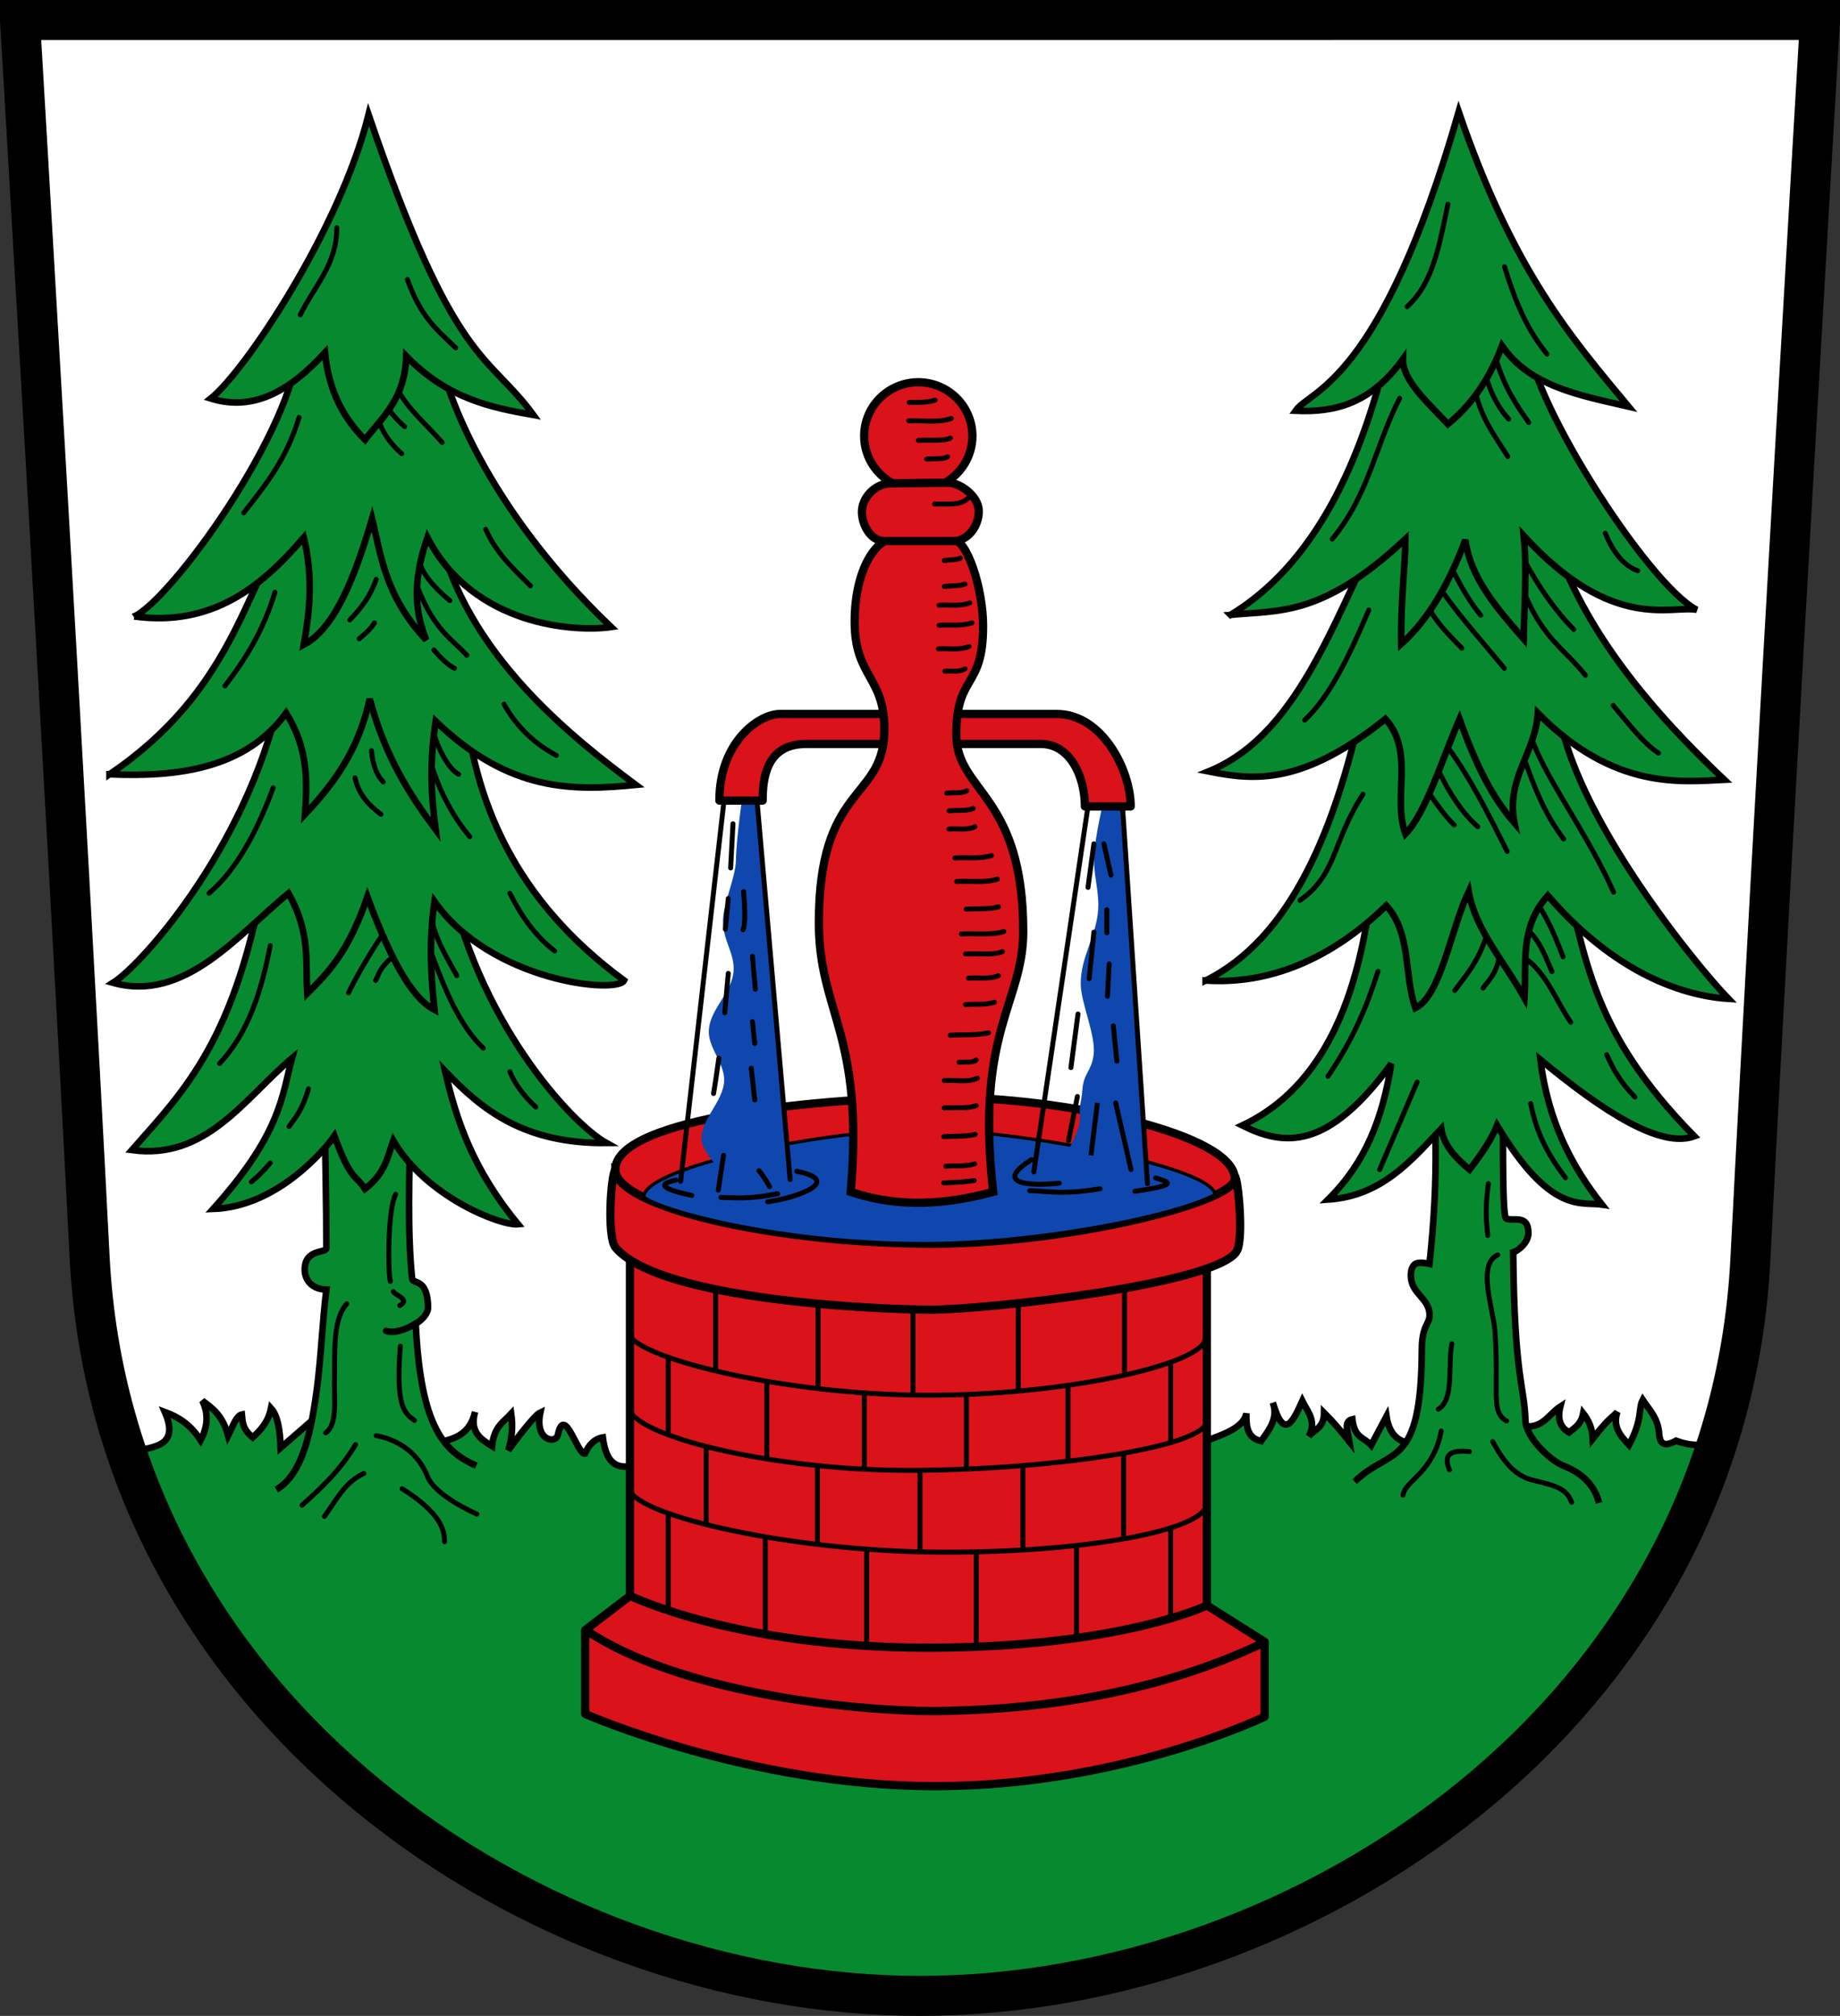 <?xml version="1.0" encoding="UTF-8" standalone="no"?>
<!-- Created with Inkscape (http://www.inkscape.org/) -->

<svg
   xmlns:dc="http://purl.org/dc/elements/1.1/"
   xmlns:cc="http://creativecommons.org/ns#"
   xmlns:rdf="http://www.w3.org/1999/02/22-rdf-syntax-ns#"
   xmlns:svg="http://www.w3.org/2000/svg"
   xmlns="http://www.w3.org/2000/svg"
   xmlns:sodipodi="http://sodipodi.sourceforge.net/DTD/sodipodi-0.dtd"
   xmlns:inkscape="http://www.inkscape.org/namespaces/inkscape"
   width="558.089"
   height="611.183"
   id="svg3157"
   version="1.1"
   inkscape:version="0.48.4 r9939"
   sodipodi:docname="DEU_Weißenbrunn_am_Forst.svg">
  <rect width="100%" height="100%" fill="#333333" stroke="none"/>
  <defs
     id="defs3159" />
  <sodipodi:namedview
     id="base"
     pagecolor="#ffffff"
     bordercolor="#666666"
     borderopacity="1.0"
     inkscape:pageopacity="0.0"
     inkscape:pageshadow="2"
     inkscape:zoom="1.4"
     inkscape:cx="213.08861"
     inkscape:cy="333.2548"
     inkscape:document-units="px"
     inkscape:current-layer="layer6"
     showgrid="false"
     inkscape:snap-bbox="true"
     fit-margin-top="0"
     fit-margin-left="0"
     fit-margin-right="0"
     fit-margin-bottom="0"
     inkscape:window-width="1600"
     inkscape:window-height="1178"
     inkscape:window-x="-8"
     inkscape:window-y="-8"
     inkscape:window-maximized="1" />
  <g
     inkscape:groupmode="layer"
     id="layer6"
     inkscape:label="Innenfläche"
     style="display:inline"
     transform="translate(-87.642,-149.353)">
    <path
       style="color:#000000;fill:#ffffff;fill-opacity:1;stroke:#000000;stroke-width:1px;stroke-linecap:butt;stroke-linejoin:miter;stroke-miterlimit:4;stroke-opacity:1;stroke-dasharray:none;stroke-dashoffset:0;marker:none;visibility:visible;display:inline;overflow:visible;enable-background:accumulate"
       d="m 637.15,158.39 c 0,0 -13.966,236.012 -20.888,371.677 -6.921,135.665 -133.332,220.837 -249.116,220.844 -115.784,0.008 -242.195,-85.864 -249.116,-221.529 C 111.109,393.718 97.143,158.405 97.143,158.405 279.05,158.399 455.243,158.394 637.15,158.39 z"
       id="path4545"
       inkscape:connector-curvature="0"
       sodipodi:nodetypes="czczcc" />
  </g>
  <g
     inkscape:groupmode="layer"
     id="layer4"
     inkscape:label="Rasen"
     style="display:inline"
     transform="translate(-87.642,-149.353)">
    <path
       style="fill:#078930;stroke:#000000;stroke-width:2;stroke-linecap:butt;stroke-linejoin:miter;stroke-miterlimit:4;stroke-opacity:1;stroke-dasharray:none"
       d="m 50.003,428.092 c 3.901,1.458 7.666,3.59 10.859,8.586 1.95,-3.789 2.591,-7.732 0.505,-11.996 3.064,2.247 6.156,4.417 7.829,10.607 1.302,-2.583 2.424,-6.063 4.167,-6.44 0.229,2.182 0.075,4.305 3.283,6.945 2.462,-2.249 4.737,-4.712 5.556,-8.839 2.049,2.242 2.752,6.671 2.904,11.996 l 12.501,-10.859 31.694,9.849 c 6.228,-1.157 12.912,-1.568 14.773,-9.849 -1.675,6.079 1.737,8.227 5.177,10.354 0.551,-5.879 3.471,-7.318 5.808,-9.849 0.545,3.824 0.238,7.526 -0.884,11.112 0,0 7.564,-10.522 9.723,-11.49 -1.853,8.631 4.704,9.635 5.303,6.819 1.997,-9.393 5.94,6.068 8.207,5.682 1.239,-2.784 3.001,-4.521 5.43,-4.924 1.134,9.058 5.177,9.386 9.596,8.586 l 170.602,-6.413 c 6.067,-2.621 13.958,-4.331 15,-9.464 -0.087,3.888 0.242,7.488 4.464,8.393 2.6,-3.544 5.24,-7.078 3.571,-11.607 3.414,11.637 6.172,5.58 8.929,-0.536 1.626,3.272 4.461,6.173 1.964,10.714 1.729,-2.109 4.616,-2.481 4.643,-7.143 2.497,2.481 5.062,5.436 7.679,8.75 -0.412,-2.727 -1.925,-6.175 0.893,-6.786 0.646,5.815 3.694,5.532 5.714,7.857 l 4.643,-8.75 c 0.885,5.799 3.94,8.124 8.393,8.214 l 30.817,-5.857 c 7.756,2.656 9.572,-2.768 13.511,-5.303 -0.933,3.601 -0.118,6.248 2.652,7.829 1.654,-1.435 3.59,-2.234 4.293,-5.808 1.652,2.112 2.765,4.583 2.904,7.702 5.013,-6.496 6.335,-6.736 7.45,-8.081 -1.499,4.473 0.956,7.251 3.536,9.975 4.19,-7.747 2.778,-10.969 4.167,-13.637 1.92,2.874 4.335,5.17 4.924,9.596 0.114,3.547 1.32,4.916 5.177,2.778 7.021,2.571 9.905,0.485 12.845,-0.253 l -10.133,28.916 -21.607,35.179 -33.38,37.047 -40.911,28.537 -34.85,17.93 -41.921,15.657 -49.75,6.061 -40.406,-2.525 -45.204,-8.334 -38.638,-16.415 -38.133,-22.223 -27.022,-22.476 -26.212,-28.616 -16.25,-23.75 -11.25,-23.393 -6.778,-17.085 c 3.806,-2.942 16.757,-0.303 11.245,-12.969 z"
       id="path5448"
       inkscape:connector-curvature="0"
       sodipodi:nodetypes="cccccccccccccccsccccccccccccccccccccccccccccccccccccccccccc"
       transform="translate(87.642,149.353)" />
  </g>
  <g
     inkscape:groupmode="layer"
     id="layer5"
     inkscape:label="Außenrand"
     style="display:inline"
     transform="translate(-87.642,-149.353)">
    <path
       style="fill:none;stroke:#000000;stroke-width:1px;stroke-linecap:butt;stroke-linejoin:miter;stroke-opacity:1;display:none"
       d="m 640.718,153.787 c 0,0 -16.823,239.213 -23.745,374.877 -6.921,135.665 -133.332,220.837 -249.116,220.844 -115.784,0.008 -242.195,-85.164 -249.116,-220.829 -6.921,-135.665 -23.745,-374.877 -23.745,-374.877 181.907,-0.006 363.814,-0.01 545.721,-0.015 z"
       id="path3181-8-8"
       inkscape:connector-curvature="0"
       sodipodi:nodetypes="czczcc" />
    <path
       sodipodi:nodetypes="czczcc"
       inkscape:connector-curvature="0"
       id="path4519"
       d="m 639.666,155.42 c 0,0 -14.12,238.613 -21.118,375.773 C 611.55,668.352 483.747,754.462 366.687,754.47 249.627,754.478 121.824,667.66 114.826,530.5 107.829,393.34 93.709,155.435 93.709,155.435 277.62,155.429 455.754,155.425 639.666,155.42 z"
       style="color:#000000;fill:none;stroke:#000000;stroke-width:12.132;stroke-linecap:butt;stroke-linejoin:miter;stroke-miterlimit:4;stroke-opacity:1;stroke-dasharray:none;stroke-dashoffset:0;marker:none;visibility:visible;display:inline;overflow:visible;enable-background:accumulate" />
  </g>
  <g
     inkscape:groupmode="layer"
     id="layer2"
     inkscape:label="Baum"
     style="display:inline"
     transform="translate(7.4218747e-8,1.0742187e-6)">
    <g
       id="g5984"
       style="fill:#078930;stroke-width:3;stroke-miterlimit:4;stroke-dasharray:none">
      <path
         transform="translate(7.4218747e-8,1.0742187e-6)"
         sodipodi:nodetypes="csscsscccssssc"
         inkscape:connector-curvature="0"
         id="path5832"
         d="m 485,455.647 c -1.678,-6.726 -6.98,-9.771 -10.817,-11.268 -3.91,-1.525 -11.341,-8.499 -11.504,-13.732 -0.334,-10.717 -3.393,-12.856 -3.705,-50.982 1.518,-0.465 4.598,-2.894 4.598,-5.804 0,-5.999 -4.894,-3.372 -6.786,-4.464 -1.266,-0.731 -0.988,-32.493 -0.536,-48.929 l -22.143,-0.714 c 1.241,17.864 2.493,35.703 -0.538,63.423 0,0 -3.313,-0.798 -4.462,0.148 -1.226,1.009 -1.312,3.073 -1.071,4.643 0.659,4.299 5.091,5.787 5.534,10.114 0.358,3.502 -2.283,3.066 -2.32,11.136 -0.167,36.698 -9.574,29.431 -20.357,40"
         style="fill:#078930;stroke:#000000;stroke-width:2;stroke-linecap:butt;stroke-linejoin:miter;stroke-miterlimit:4;stroke-opacity:1;stroke-dasharray:none;display:inline" />
      <path
         transform="translate(7.4218747e-8,1.0742187e-6)"
         sodipodi:nodetypes="cccccccccccc"
         inkscape:connector-curvature="0"
         id="path5830"
         d="m 417.193,262.68 c -2.638,12.608 -4.291,61.576 -40.406,78.539 12.66,6.301 25.869,7.718 45.204,-18.688 -2.667,16.678 -7.786,29.865 -19.193,41.164 16.171,-1.083 25.028,-11.571 34.345,-21.466 0.816,5.148 4.441,8.891 8.586,12.374 4.085,-5.279 6.942,-9.789 8.334,-13.385 16.335,27.174 25.586,23.056 31.82,23.991 -9.085,-11.506 -16.306,-25.062 -18.688,-43.942 19.6,16.201 36.598,26.937 46.72,23.234 -31.893,-32.439 -32.659,-54.106 -40.154,-82.075 z"
         style="fill:#078930;stroke:#000000;stroke-width:2;stroke-linecap:butt;stroke-linejoin:miter;stroke-miterlimit:4;stroke-opacity:1;stroke-dasharray:none;display:inline" />
      <path
         transform="translate(7.4218747e-8,1.0742187e-6)"
         sodipodi:nodetypes="cccccccccc"
         inkscape:connector-curvature="0"
         id="path5828"
         d="m 365.675,297.278 c 25.76,-12.765 39.815,-45.689 48.487,-87.883 l 58.084,0.758 c 0.863,31.924 41.606,81.924 52.023,92.681 -9.419,-0.58 -31.846,-4.65 -54.801,-31.315 -8.658,9.654 -6.404,20.52 -7.071,31.062 -6.38,-11.366 -15.033,-20.924 -16.92,-32.325 -5.442,11.423 -8.398,31.592 -16.162,35.355 -3.515,-9.596 -1.152,-22.683 -8.839,-31.062 -16.872,16.433 -35.671,23.999 -54.801,22.728 z"
         style="fill:#078930;stroke:#000000;stroke-width:2;stroke-linecap:butt;stroke-linejoin:miter;stroke-miterlimit:4;stroke-opacity:1;stroke-dasharray:none;display:inline" />
      <path
         transform="translate(7.4218747e-8,1.0742187e-6)"
         sodipodi:nodetypes="cccccccccc"
         inkscape:connector-curvature="0"
         id="path5826"
         d="m 422.496,152.826 45.457,1.263 c 7.047,22.85 17.934,47.26 55.053,82.327 -13.169,0.612 -33.569,3.142 -56.569,-20.203 -0.762,12.305 -9.765,19.689 -7.071,33.335 -6.408,-7.376 -11.535,-16.985 -16.668,-31.567 -5.364,12.371 -10.195,28.474 -16.415,34.85 -4.041,-11.049 2.918,-24.78 -6.061,-34.85 -25.141,20.111 -39.74,18.7 -53.664,15.91 28.985,-11.785 39.359,-50.996 55.937,-81.065 z"
         style="fill:#078930;stroke:#000000;stroke-width:2;stroke-linecap:butt;stroke-linejoin:miter;stroke-miterlimit:4;stroke-opacity:1;stroke-dasharray:none;display:inline" />
      <path
         transform="translate(7.4218747e-8,1.0742187e-6)"
         sodipodi:nodetypes="cccccccccc"
         inkscape:connector-curvature="0"
         id="path5824"
         d="m 373.251,186.413 c 24.639,-14.916 40.17,-44.949 48.992,-86.116 l 40.911,0.505 c -0.831,18.04 36.686,76.533 51.518,84.095 -7.461,-1.556 -25.549,7.112 -52.528,-22.476 1.037,9.92 0.186,20.783 0,31.315 -8.062,-9.258 -16.183,-18.495 -17.678,-30.052 -4.911,13.193 -11.17,24.094 -19.445,31.567 -0.261,-12.061 1.2,-23.964 1.263,-31.82 -25.356,23.715 -38.327,21.534 -53.033,22.981 z"
         style="fill:#078930;stroke:#000000;stroke-width:2;stroke-linecap:butt;stroke-linejoin:miter;stroke-miterlimit:4;stroke-opacity:1;stroke-dasharray:none;display:inline" />
      <path
         transform="translate(7.4218747e-8,1.0742187e-6)"
         sodipodi:nodetypes="ccccccc"
         inkscape:connector-curvature="0"
         id="path5822"
         d="m 442.447,33.88 c -23.724,82.602 -45.125,84.275 -49.497,90.661 11.425,0.535 22.569,-1.793 32.577,-15.657 -0.139,6.399 7.429,13.073 13.637,19.698 6.545,-5.336 12.246,-12.699 16.415,-23.739 8.477,12.382 23.688,15.038 38.386,18.435 C 476.494,102.264 458.991,82.22 442.447,33.88 z"
         style="fill:#078930;stroke:#000000;stroke-width:2;stroke-linecap:butt;stroke-linejoin:miter;stroke-miterlimit:4;stroke-opacity:1;stroke-dasharray:none;display:inline" />
    </g>
    <g
       id="g5769">
      <path
         sodipodi:nodetypes="cscsscccscc"
         inkscape:connector-curvature="0"
         d="m 83.827,451.619 c 7.572,-4.45 10.29,-16.05 12.146,-29.465 1.42,-10.261 1.772,-21.217 3.021,-31.185 -3.904,0 -6.566,-2.511 -6.566,-6.061 0,-6.406 6.566,-4.834 6.566,-6.566 0,-13.924 -0.328,-25.977 -0.492,-38.965 l 25.962,0.198 c -0.28,16.679 -0.946,33.92 0.536,48.036 0,1.864 4.821,-0.444 4.821,8.929 0,1.598 -1.773,3.726 -3.729,4.765 1.504,31.748 8.721,38.76 18.372,43.092"
         style="fill:#078930;stroke:#000000;stroke-width:2;stroke-linecap:butt;stroke-linejoin:miter;stroke-miterlimit:4;stroke-opacity:1;stroke-dasharray:none;display:inline"
         id="path5463" />
      <path
         sodipodi:nodetypes="cccccccccccc"
         inkscape:connector-curvature="0"
         id="path5459"
         d="M 80.714,262.254 C 71.909,315.212 55.731,330.812 40,348.682 c 22.555,3.09 33.965,-15.492 48.571,-27.857 -3.039,11.34 -3.308,22.813 -23.929,45.714 19.835,-0.699 34.396,-18.646 36.786,-22.143 5.012,13.791 6.394,11.611 9.286,16.071 6.253,-4.881 6.824,-9.762 8.571,-14.643 9.98,17.124 32.747,25.905 37.857,25.357 C 143.395,354.549 138.39,339.504 135,324.754 c 11.139,11.731 23.936,22.03 48.929,21.786 -10.942,-6.061 -39.782,-37.843 -48.214,-82.143 z"
         style="fill:#078930;stroke:#000000;stroke-width:2;stroke-linecap:butt;stroke-linejoin:miter;stroke-miterlimit:4;stroke-opacity:1;stroke-dasharray:none;display:inline" />
      <path
         sodipodi:nodetypes="cccccccccc"
         inkscape:connector-curvature="0"
         id="path5457"
         d="m 85.714,207.254 c -8.706,46.953 -42.281,85.001 -51.429,90.714 21.796,6.087 37.987,-14.67 53.214,-27.143 6.854,12.24 5.043,20.767 5.714,30.357 6.226,-6.213 12.453,-12.387 18.214,-29.286 8.413,22.818 14.789,31.38 20.357,34.286 -1.108,-10.434 -1.723,-21.016 0,-32.857 17.093,24.291 55.486,28.132 57.5,23.929 -33.297,-24.475 -45.759,-54.544 -48.571,-86.429 z"
         style="fill:#078930;stroke:#000000;stroke-width:2;stroke-linecap:butt;stroke-linejoin:miter;stroke-miterlimit:4;stroke-opacity:1;stroke-dasharray:none;display:inline" />
      <path
         sodipodi:nodetypes="ccccccccccc"
         inkscape:connector-curvature="0"
         id="path5455"
         d="M 33.214,234.754 C 70.303,209.698 74.121,178.923 87.143,159.397 l 26.071,-12.5 19.643,13.571 c 7.586,37.883 42.31,64.288 60,77.5 -19.077,1.863 -38.364,2.227 -60.714,-19.286 -2.074,13.915 -1.209,23.632 0,32.857 -7.862,-10.558 -15.378,-22.193 -20,-39.643 -3.481,15.863 -10.906,25.691 -19.643,35 0.687,-9.914 1.064,-19.867 -5.714,-30.714 -12.34,16.948 -32.989,19.473 -53.571,18.571 z"
         style="fill:#078930;stroke:#000000;stroke-width:2;stroke-linecap:butt;stroke-linejoin:miter;stroke-miterlimit:4;stroke-opacity:1;stroke-dasharray:none;display:inline" />
      <path
         sodipodi:nodetypes="cccccccccc"
         inkscape:connector-curvature="0"
         id="path5453"
         d="m 40.714,186.897 c 11.005,-4.984 48.457,-56.115 50,-83.214 L 132.5,102.968 c 1.304,14.268 14.919,50.969 52.857,87.143 -10.702,1.55 -41.726,-0.114 -55.714,-27.143 -4.873,13.993 -3.521,23.225 -0.357,31.071 -12.803,-13.57 -13.894,-26.752 -16.429,-36.786 -5.242,17.727 -11.23,33.216 -20.714,38.214 1.796,-10.115 2.908,-20.503 0,-32.5 -13.05,15.233 -28.003,27.09 -51.429,23.929 z"
         style="fill:#078930;stroke:#000000;stroke-width:2;stroke-linecap:butt;stroke-linejoin:miter;stroke-miterlimit:4;stroke-opacity:1;stroke-dasharray:none;display:inline" />
      <path
         sodipodi:nodetypes="cc"
         inkscape:connector-curvature="0"
         id="path5538"
         d="m 126.17,401.243 c -3.067,1.913 -6.607,3.072 -9.062,2.277"
         style="fill:none;stroke:#000000;stroke-width:2;stroke-linecap:round;stroke-linejoin:miter;stroke-miterlimit:4;stroke-opacity:1;stroke-dasharray:none;display:inline" />
      <path
         transform="translate(7.4218747e-8,1.0742187e-6)"
         sodipodi:nodetypes="ccccccc"
         inkscape:connector-curvature="0"
         id="path5451"
         d="m 111.786,34.754 c -8.626,34.685 -37.54,77.868 -47.857,86.071 13.164,4.111 24.325,-2.623 34.643,-13.929 1.147,11.842 5.771,20.049 12.143,26.429 5.349,-7.002 12.093,-12.291 12.5,-25.357 12.4,12.803 25.471,15.553 38.571,17.857 -13.885,-18.985 -23.838,-14.376 -50,-91.071 z"
         style="fill:#078930;stroke:#000000;stroke-width:2;stroke-linecap:butt;stroke-linejoin:miter;stroke-miterlimit:4;stroke-opacity:1;stroke-dasharray:none;display:inline" />
    </g>
    <path
       style="fill:none;stroke:#000000;stroke-width:1.5;stroke-linecap:round;stroke-linejoin:miter;stroke-miterlimit:4;stroke-opacity:1;stroke-dasharray:none;display:inline"
       d="m 440.625,172.812 c 2.342,4.729 5.14,9.666 8.482,13.728"
       id="path5882"
       inkscape:connector-curvature="0"
       sodipodi:nodetypes="cc"
       transform="translate(7.4218747e-8,1.0742187e-6)" />
    <path
       style="fill:none;stroke:#000000;stroke-width:1.5;stroke-linecap:round;stroke-linejoin:miter;stroke-miterlimit:4;stroke-opacity:1;stroke-dasharray:none;display:inline"
       d="m 462.51,170.11 c 4.11,7.674 9.187,15.06 14.812,20.715"
       id="path5884"
       inkscape:connector-curvature="0"
       sodipodi:nodetypes="cc"
       transform="translate(7.4218747e-8,1.0742187e-6)" />
    <path
       style="fill:none;stroke:#000000;stroke-width:1.5;stroke-linecap:round;stroke-linejoin:miter;stroke-miterlimit:4;stroke-opacity:1;stroke-dasharray:none;display:inline"
       d="m 439.164,61.912 c -2.475,11.729 -4.383,23.93 -12.374,31.062"
       id="path5890"
       inkscape:connector-curvature="0"
       sodipodi:nodetypes="cc"
       transform="translate(7.4218747e-8,1.0742187e-6)" />
    <path
       style="fill:none;stroke:#000000;stroke-width:1.5;stroke-linecap:round;stroke-linejoin:miter;stroke-miterlimit:4;stroke-opacity:1;stroke-dasharray:none;display:inline"
       d="m 456.336,80.852 c 4.59,15.078 8.758,21.284 12.879,26.517"
       id="path5892"
       inkscape:connector-curvature="0"
       sodipodi:nodetypes="cc"
       transform="translate(7.4218747e-8,1.0742187e-6)" />
    <path
       style="fill:none;stroke:#000000;stroke-width:1.5;stroke-linecap:round;stroke-linejoin:miter;stroke-miterlimit:4;stroke-opacity:1;stroke-dasharray:none;display:inline"
       d="m 447.719,119.649 c 1.975,7.893 6.098,13.11 9.628,18.783"
       id="path5894"
       inkscape:connector-curvature="0"
       sodipodi:nodetypes="cc"
       transform="translate(7.4218747e-8,1.0742187e-6)" />
    <path
       style="fill:none;stroke:#000000;stroke-width:1.5;stroke-linecap:round;stroke-linejoin:miter;stroke-miterlimit:4;stroke-opacity:1;stroke-dasharray:none;display:inline"
       d="m 450.907,114.787 c 1.758,5.624 3.983,9.271 6.692,12.28"
       id="path5896"
       inkscape:connector-curvature="0"
       sodipodi:nodetypes="cc"
       transform="translate(7.4218747e-8,1.0742187e-6)" />
    <path
       style="fill:none;stroke:#000000;stroke-width:1.5;stroke-linecap:round;stroke-linejoin:miter;stroke-miterlimit:4;stroke-opacity:1;stroke-dasharray:none;display:inline"
       d="m 453.811,109.01 c 2.575,8.726 6.347,14.052 9.849,19.067"
       id="path5898"
       inkscape:connector-curvature="0"
       sodipodi:nodetypes="cc"
       transform="translate(7.4218747e-8,1.0742187e-6)" />
    <path
       style="fill:none;stroke:#000000;stroke-width:1.5;stroke-linecap:round;stroke-linejoin:miter;stroke-miterlimit:4;stroke-opacity:1;stroke-dasharray:none;display:inline"
       d="m 486.894,161.665 c 2.392,5.792 5.553,9.854 9.849,11.364"
       id="path5900"
       inkscape:connector-curvature="0"
       sodipodi:nodetypes="cc"
       transform="translate(7.4218747e-8,1.0742187e-6)" />
    <path
       style="fill:none;stroke:#000000;stroke-width:1.5;stroke-linecap:round;stroke-linejoin:miter;stroke-miterlimit:4;stroke-opacity:1;stroke-dasharray:none;display:inline"
       d="m 424.517,120.753 c -7.442,14.552 -9.375,29.401 -20.456,42.679"
       id="path5902"
       inkscape:connector-curvature="0"
       sodipodi:nodetypes="cc"
       transform="translate(7.4218747e-8,1.0742187e-6)" />
    <path
       style="fill:none;stroke:#000000;stroke-width:1.5;stroke-linecap:round;stroke-linejoin:miter;stroke-miterlimit:4;stroke-opacity:1;stroke-dasharray:none;display:inline"
       d="m 439.643,445.647 c -1.618,-3.767 -0.843,-6.272 6.071,-5.536"
       id="path5834"
       inkscape:connector-curvature="0"
       sodipodi:nodetypes="cc"
       transform="translate(7.4218747e-8,1.0742187e-6)" />
    <path
       style="fill:none;stroke:#000000;stroke-width:1.5;stroke-linecap:round;stroke-linejoin:miter;stroke-miterlimit:4;stroke-opacity:1;stroke-dasharray:none;display:inline"
       d="m 437.143,433.861 c -2.419,12.742 -11.034,15.046 -11.607,19.464"
       id="path5836"
       inkscape:connector-curvature="0"
       sodipodi:nodetypes="cc"
       transform="translate(7.4218747e-8,1.0742187e-6)" />
    <path
       transform="translate(7.4218747e-8,1.0742187e-6)"
       style="fill:none;stroke:#000000;stroke-width:1.5;stroke-linecap:round;stroke-linejoin:miter;stroke-miterlimit:4;stroke-opacity:1;stroke-dasharray:none;display:inline"
       d="m 452.768,437.075 c 3.814,7.105 7.351,10.61 12.5,11.786 7.791,1.779 10.004,2.957 11.429,6.607"
       id="path5838"
       inkscape:connector-curvature="0"
       sodipodi:nodetypes="csc" />
    <path
       style="fill:none;stroke:#000000;stroke-width:1.5;stroke-linecap:round;stroke-linejoin:miter;stroke-miterlimit:4;stroke-opacity:1;stroke-dasharray:none;display:inline"
       d="m 451.429,358.861 c -1.115,8.873 -0.512,11.828 -0.179,15.714"
       id="path5840"
       inkscape:connector-curvature="0"
       sodipodi:nodetypes="cc"
       transform="translate(7.4218747e-8,1.0742187e-6)" />
    <path
       style="fill:none;stroke:#000000;stroke-width:1.5;stroke-linecap:round;stroke-linejoin:miter;stroke-miterlimit:4;stroke-opacity:1;stroke-dasharray:none;display:inline"
       d="m 454.286,380.468 c -6.384,2.843 -1.369,16.358 -0.893,22.768 1.393,18.729 -1.454,24.728 3.571,27.589"
       id="path5842"
       inkscape:connector-curvature="0"
       sodipodi:nodetypes="csc"
       transform="translate(7.4218747e-8,1.0742187e-6)" />
    <path
       style="fill:none;stroke:#000000;stroke-width:1.5;stroke-linecap:round;stroke-linejoin:miter;stroke-miterlimit:4;stroke-opacity:1;stroke-dasharray:none;display:inline"
       d="m 436.25,427.254 c 4.954,-3.022 2.816,-13.136 4.107,-19.821"
       id="path5844"
       inkscape:connector-curvature="0"
       sodipodi:nodetypes="cc"
       transform="translate(7.4218747e-8,1.0742187e-6)" />
    <path
       style="fill:none;stroke:#000000;stroke-width:1.5;stroke-linecap:round;stroke-linejoin:miter;stroke-miterlimit:4;stroke-opacity:1;stroke-dasharray:none;display:inline"
       d="m 429.82,328.087 -11.364,26.517"
       id="path5846"
       inkscape:connector-curvature="0"
       transform="translate(7.4218747e-8,1.0742187e-6)" />
    <path
       style="fill:none;stroke:#000000;stroke-width:1.5;stroke-linecap:round;stroke-linejoin:miter;stroke-miterlimit:4;stroke-opacity:1;stroke-dasharray:none;display:inline"
       d="m 417.951,294.5 c -3.065,9.484 -6.693,19.287 -15.152,31.82"
       id="path5848"
       inkscape:connector-curvature="0"
       sodipodi:nodetypes="cc"
       transform="translate(7.4218747e-8,1.0742187e-6)" />
    <path
       style="fill:none;stroke:#000000;stroke-width:1.5;stroke-linecap:round;stroke-linejoin:miter;stroke-miterlimit:4;stroke-opacity:1;stroke-dasharray:none;display:inline"
       d="m 450.893,283.682 c -2.709,8.229 -6.255,11.996 -9.643,16.607"
       id="path5850"
       inkscape:connector-curvature="0"
       sodipodi:nodetypes="cc"
       transform="translate(7.4218747e-8,1.0742187e-6)" />
    <path
       style="fill:none;stroke:#000000;stroke-width:1.5;stroke-linecap:round;stroke-linejoin:miter;stroke-miterlimit:4;stroke-opacity:1;stroke-dasharray:none;display:inline"
       d="m 454.643,290.468 c -0.912,4.946 -3.018,6.612 -4.821,9.107"
       id="path5852"
       inkscape:connector-curvature="0"
       sodipodi:nodetypes="cc"
       transform="translate(7.4218747e-8,1.0742187e-6)" />
    <path
       style="fill:none;stroke:#000000;stroke-width:1.5;stroke-linecap:round;stroke-linejoin:miter;stroke-miterlimit:4;stroke-opacity:1;stroke-dasharray:none;display:inline"
       d="m 462.812,290.647 c 6.512,4.842 9.334,13.153 13.616,19.286"
       id="path5854"
       inkscape:connector-curvature="0"
       sodipodi:nodetypes="cc"
       transform="translate(7.4218747e-8,1.0742187e-6)" />
    <path
       style="fill:none;stroke:#000000;stroke-width:1.5;stroke-linecap:round;stroke-linejoin:miter;stroke-miterlimit:4;stroke-opacity:1;stroke-dasharray:none;display:inline"
       d="m 463.823,282.379 c 3.385,3.253 5.086,8.041 6.891,12.196"
       id="path5856"
       inkscape:connector-curvature="0"
       sodipodi:nodetypes="cc"
       transform="translate(7.4218747e-8,1.0742187e-6)" />
    <path
       style="fill:none;stroke:#000000;stroke-width:1.5;stroke-linecap:round;stroke-linejoin:miter;stroke-miterlimit:4;stroke-opacity:1;stroke-dasharray:none;display:inline"
       d="m 466.934,274.818 c 3.948,6.535 5.298,10.672 7.173,15.293"
       id="path5858"
       inkscape:connector-curvature="0"
       sodipodi:nodetypes="cc"
       transform="translate(7.4218747e-8,1.0742187e-6)" />
    <path
       style="fill:none;stroke:#000000;stroke-width:1.5;stroke-linecap:round;stroke-linejoin:miter;stroke-miterlimit:4;stroke-opacity:1;stroke-dasharray:none;display:inline"
       d="m 487.321,319.754 c 1.835,4.045 3.92,8.149 8.571,12.857"
       id="path5860"
       inkscape:connector-curvature="0"
       sodipodi:nodetypes="cc"
       transform="translate(7.4218747e-8,1.0742187e-6)" />
    <path
       style="fill:none;stroke:#000000;stroke-width:1.5;stroke-linecap:round;stroke-linejoin:miter;stroke-miterlimit:4;stroke-opacity:1;stroke-dasharray:none;display:inline"
       d="m 464.286,334.575 c 1.741,9.369 5.784,16.309 10.536,22.5"
       id="path5862"
       inkscape:connector-curvature="0"
       sodipodi:nodetypes="cc"
       transform="translate(7.4218747e-8,1.0742187e-6)" />
    <path
       style="fill:none;stroke:#000000;stroke-width:1.5;stroke-linecap:round;stroke-linejoin:miter;stroke-miterlimit:4;stroke-opacity:1;stroke-dasharray:none;display:inline"
       d="m 439.196,226.629 c 6.559,8.901 12.322,20.282 17.946,31.518"
       id="path5864"
       inkscape:connector-curvature="0"
       sodipodi:nodetypes="cc"
       transform="translate(7.4218747e-8,1.0742187e-6)" />
    <path
       style="fill:none;stroke:#000000;stroke-width:1.5;stroke-linecap:round;stroke-linejoin:miter;stroke-miterlimit:4;stroke-opacity:1;stroke-dasharray:none;display:inline"
       d="m 436.607,234.218 c 3.139,6.415 6.806,12.15 11.607,16.429"
       id="path5866"
       inkscape:connector-curvature="0"
       sodipodi:nodetypes="cc"
       transform="translate(7.4218747e-8,1.0742187e-6)" />
    <path
       style="fill:none;stroke:#000000;stroke-width:1.5;stroke-linecap:round;stroke-linejoin:miter;stroke-miterlimit:4;stroke-opacity:1;stroke-dasharray:none;display:inline"
       d="m 433.571,240.647 c 2.418,3.481 4.848,6.917 7.5,9.464"
       id="path5868"
       inkscape:connector-curvature="0"
       sodipodi:nodetypes="cc"
       transform="translate(7.4218747e-8,1.0742187e-6)" />
    <path
       style="fill:none;stroke:#000000;stroke-width:1.5;stroke-linecap:round;stroke-linejoin:miter;stroke-miterlimit:4;stroke-opacity:1;stroke-dasharray:none;display:inline"
       d="m 413.393,240.825 c -9.296,14.265 -7.853,24.365 -19.107,32.143"
       id="path5870"
       inkscape:connector-curvature="0"
       sodipodi:nodetypes="cc"
       transform="translate(7.4218747e-8,1.0742187e-6)" />
    <path
       style="fill:none;stroke:#000000;stroke-width:1.5;stroke-linecap:round;stroke-linejoin:miter;stroke-miterlimit:4;stroke-opacity:1;stroke-dasharray:none;display:inline"
       d="m 464.923,224.799 c 4.272,11.708 16.75,28.281 24.496,45.709"
       id="path5872"
       inkscape:connector-curvature="0"
       sodipodi:nodetypes="cc"
       transform="translate(7.4218747e-8,1.0742187e-6)" />
    <path
       style="fill:none;stroke:#000000;stroke-width:1.5;stroke-linecap:round;stroke-linejoin:miter;stroke-miterlimit:4;stroke-opacity:1;stroke-dasharray:none;display:inline"
       d="m 462.397,230.355 c 2.964,8.073 5.888,16.15 11.869,23.991"
       id="path5874"
       inkscape:connector-curvature="0"
       sodipodi:nodetypes="cc"
       transform="translate(7.4218747e-8,1.0742187e-6)" />
    <path
       style="fill:none;stroke:#000000;stroke-width:1.5;stroke-linecap:round;stroke-linejoin:miter;stroke-miterlimit:4;stroke-opacity:1;stroke-dasharray:none;display:inline"
       d="m 415.179,184.932 c -5.748,13.474 -11.724,26.226 -19.464,33.393"
       id="path5876"
       inkscape:connector-curvature="0"
       sodipodi:nodetypes="cc"
       transform="translate(7.4218747e-8,1.0742187e-6)" />
    <path
       style="fill:none;stroke:#000000;stroke-width:1.5;stroke-linecap:round;stroke-linejoin:miter;stroke-miterlimit:4;stroke-opacity:1;stroke-dasharray:none;display:inline"
       d="m 437.366,179.241 c 6.574,9.137 12.635,15.696 18.884,23.371"
       id="path5878"
       inkscape:connector-curvature="0"
       sodipodi:nodetypes="cc"
       transform="translate(7.4218747e-8,1.0742187e-6)" />
    <path
       style="fill:none;stroke:#000000;stroke-width:1.5;stroke-linecap:round;stroke-linejoin:miter;stroke-miterlimit:4;stroke-opacity:1;stroke-dasharray:none;display:inline"
       d="m 433.75,185.111 c 3.214,5.15 6.429,8.019 9.643,11.429"
       id="path5880"
       inkscape:connector-curvature="0"
       sodipodi:nodetypes="cc"
       transform="translate(7.4218747e-8,1.0742187e-6)" />
    <path
       style="fill:none;stroke:#000000;stroke-width:1.5;stroke-linecap:round;stroke-linejoin:miter;stroke-miterlimit:4;stroke-opacity:1;stroke-dasharray:none;display:inline"
       d="m 462.521,180.216 c 5.791,13.701 12.283,16.806 18.372,24.538"
       id="path5886"
       inkscape:connector-curvature="0"
       sodipodi:nodetypes="cc"
       transform="translate(7.4218747e-8,1.0742187e-6)" />
    <path
       style="fill:none;stroke:#000000;stroke-width:1.5;stroke-linecap:round;stroke-linejoin:miter;stroke-miterlimit:4;stroke-opacity:1;stroke-dasharray:none;display:inline"
       d="m 489.286,213.861 c 4.583,5.42 9.167,11.518 13.75,14.464"
       id="path5888"
       inkscape:connector-curvature="0"
       sodipodi:nodetypes="cc"
       transform="translate(7.4218747e-8,1.0742187e-6)" />
    <g
       transform="translate(-87.642,-149.353)"
       style="display:inline"
       id="g5784">
      <path
         transform="translate(87.642,149.353)"
         sodipodi:nodetypes="csc"
         inkscape:connector-curvature="0"
         id="path5465"
         d="m 105.179,395.29 c -4.466,4.96 -3.489,15.197 -3.75,23.393 -0.147,4.614 1.121,13.383 -2.679,15.714"
         style="fill:none;stroke:#000000;stroke-width:1.5;stroke-linecap:round;stroke-linejoin:miter;stroke-miterlimit:4;stroke-opacity:1;stroke-dasharray:none;display:inline" />
      <path
         transform="translate(87.642,149.353)"
         sodipodi:nodetypes="cc"
         inkscape:connector-curvature="0"
         id="path5471"
         d="m 121.429,408.147 c -1.53,18.557 1.406,20.422 4.286,22.5"
         style="fill:none;stroke:#000000;stroke-width:1.5;stroke-linecap:round;stroke-linejoin:miter;stroke-miterlimit:4;stroke-opacity:1;stroke-dasharray:none;display:inline" />
      <path
         transform="translate(87.642,149.353)"
         sodipodi:nodetypes="csc"
         inkscape:connector-curvature="0"
         id="path5473"
         d="m 114.107,435.29 c 0,0 11.203,1.293 15.536,12.321 2.358,6.001 15,11.429 15,11.429"
         style="fill:none;stroke:#000000;stroke-width:1.5;stroke-linecap:round;stroke-linejoin:miter;stroke-miterlimit:4;stroke-opacity:1;stroke-dasharray:none;display:inline" />
      <path
         transform="translate(87.642,149.353)"
         sodipodi:nodetypes="cc"
         inkscape:connector-curvature="0"
         id="path5475"
         d="m 121.964,451.361 c 8.015,5.038 13.157,10.321 12.857,16.071"
         style="fill:none;stroke:#000000;stroke-width:1.5;stroke-linecap:round;stroke-linejoin:miter;stroke-miterlimit:4;stroke-opacity:1;stroke-dasharray:none;display:inline" />
      <path
         transform="translate(87.642,149.353)"
         sodipodi:nodetypes="cc"
         inkscape:connector-curvature="0"
         id="path5477"
         d="m 110.357,446.718 c -5.94,2.748 -8.448,8.304 -11.964,13.036"
         style="fill:none;stroke:#000000;stroke-width:1.5;stroke-linecap:round;stroke-linejoin:miter;stroke-miterlimit:4;stroke-opacity:1;stroke-dasharray:none;display:inline" />
      <path
         transform="translate(87.642,149.353)"
         sodipodi:nodetypes="cc"
         inkscape:connector-curvature="0"
         id="path5479"
         d="m 107.857,437.968 c -4.657,7.801 -10.425,13.159 -16.25,18.393"
         style="fill:none;stroke:#000000;stroke-width:1.5;stroke-linecap:round;stroke-linejoin:miter;stroke-miterlimit:4;stroke-opacity:1;stroke-dasharray:none;display:inline" />
      <path
         transform="translate(87.642,149.353)"
         sodipodi:nodetypes="cc"
         inkscape:connector-curvature="0"
         id="path5467"
         d="m 120,362.075 c -2.489,4.903 -2.335,23.712 -1.607,26.429"
         style="fill:none;stroke:#000000;stroke-width:1.5;stroke-linecap:round;stroke-linejoin:miter;stroke-miterlimit:4;stroke-opacity:1;stroke-dasharray:none;display:inline" />
      <path
         transform="translate(87.642,149.353)"
         sodipodi:nodetypes="cc"
         inkscape:connector-curvature="0"
         id="path5469"
         d="m 119.286,391.54 c 0.376,1.192 5.363,2.323 1.964,4.286"
         style="fill:none;stroke:#000000;stroke-width:1.5;stroke-linecap:round;stroke-linejoin:miter;stroke-miterlimit:4;stroke-opacity:1;stroke-dasharray:none;display:inline" />
      <path
         transform="translate(87.642,149.353)"
         sodipodi:nodetypes="cc"
         inkscape:connector-curvature="0"
         id="path5481"
         d="m 102.143,69.04 c 0.133,11.104 -6.96,17.871 -11.071,26.429"
         style="fill:none;stroke:#000000;stroke-width:1.5;stroke-linecap:round;stroke-linejoin:miter;stroke-miterlimit:4;stroke-opacity:1;stroke-dasharray:none;display:inline" />
      <path
         transform="translate(87.642,149.353)"
         sodipodi:nodetypes="cc"
         inkscape:connector-curvature="0"
         id="path5483"
         d="m 123.571,84.754 c 4.217,11.884 9.516,15.654 14.643,20.714"
         style="fill:none;stroke:#000000;stroke-width:1.5;stroke-linecap:round;stroke-linejoin:miter;stroke-miterlimit:4;stroke-opacity:1;stroke-dasharray:none;display:inline" />
      <path
         transform="translate(87.642,149.353)"
         sodipodi:nodetypes="cc"
         inkscape:connector-curvature="0"
         id="path5485"
         d="m 90.714,126.54 c -3.992,13.17 -10.492,20.823 -16.786,28.929"
         style="fill:none;stroke:#000000;stroke-width:1.5;stroke-linecap:round;stroke-linejoin:miter;stroke-miterlimit:4;stroke-opacity:1;stroke-dasharray:none;display:inline" />
      <path
         transform="translate(87.642,149.353)"
         sodipodi:nodetypes="cc"
         inkscape:connector-curvature="0"
         id="path5487"
         d="m 117.935,124.163 c 1.697,2.309 3.269,3.872 4.798,5.177"
         style="fill:none;stroke:#000000;stroke-width:1.5;stroke-linecap:round;stroke-linejoin:miter;stroke-miterlimit:4;stroke-opacity:1;stroke-dasharray:none;display:inline" />
      <path
         transform="translate(87.642,149.353)"
         sodipodi:nodetypes="cc"
         inkscape:connector-curvature="0"
         id="path5489"
         d="m 115.157,128.33 c 1.634,4.166 4.056,6.889 6.692,9.218"
         style="fill:none;stroke:#000000;stroke-width:1.5;stroke-linecap:round;stroke-linejoin:miter;stroke-miterlimit:4;stroke-opacity:1;stroke-dasharray:none;display:inline" />
      <path
         transform="translate(87.642,149.353)"
         sodipodi:nodetypes="cc"
         inkscape:connector-curvature="0"
         id="path5491"
         d="m 121.029,118.859 c 3.392,5.867 8.778,10.309 13.069,15.279"
         style="fill:none;stroke:#000000;stroke-width:1.5;stroke-linecap:round;stroke-linejoin:miter;stroke-miterlimit:4;stroke-opacity:1;stroke-dasharray:none;display:inline" />
      <path
         transform="translate(87.642,149.353)"
         sodipodi:nodetypes="cc"
         inkscape:connector-curvature="0"
         id="path5493"
         d="m 147.321,160.468 c 3.056,7.069 8.397,12.029 13.571,17.143"
         style="fill:none;stroke:#000000;stroke-width:1.5;stroke-linecap:round;stroke-linejoin:miter;stroke-miterlimit:4;stroke-opacity:1;stroke-dasharray:none;display:inline" />
      <path
         sodipodi:nodetypes="cc"
         transform="translate(87.642,149.353)"
         inkscape:connector-curvature="0"
         id="path5495"
         d="m 83.393,179.575 c -3.419,11.378 -8.917,20.331 -15.179,28.393"
         style="fill:none;stroke:#000000;stroke-width:1.5;stroke-linecap:round;stroke-linejoin:miter;stroke-miterlimit:4;stroke-opacity:1;stroke-dasharray:none;display:inline" />
      <path
         transform="translate(87.642,149.353)"
         sodipodi:nodetypes="cc"
         inkscape:connector-curvature="0"
         id="path5497"
         d="m 114.107,175.647 c -1.792,5.191 -4.739,8.97 -8.036,12.321"
         style="fill:none;stroke:#000000;stroke-width:1.5;stroke-linecap:round;stroke-linejoin:miter;stroke-miterlimit:4;stroke-opacity:1;stroke-dasharray:none;display:inline" />
      <path
         transform="translate(87.642,149.353)"
         sodipodi:nodetypes="cc"
         inkscape:connector-curvature="0"
         id="path5499"
         d="m 113.571,188.861 c -1.319,2.064 -2.999,3.408 -4.643,4.821"
         style="fill:none;stroke:#000000;stroke-width:1.5;stroke-linecap:round;stroke-linejoin:miter;stroke-miterlimit:4;stroke-opacity:1;stroke-dasharray:none;display:inline" />
      <path
         transform="translate(87.642,149.353)"
         sodipodi:nodetypes="cc"
         inkscape:connector-curvature="0"
         id="path5501"
         d="m 131.607,197.075 c 2.233,2.592 4.353,4.623 6.25,5.536"
         style="fill:none;stroke:#000000;stroke-width:1.5;stroke-linecap:round;stroke-linejoin:miter;stroke-miterlimit:4;stroke-opacity:1;stroke-dasharray:none;display:inline" />
      <path
         transform="translate(87.642,149.353)"
         sodipodi:nodetypes="cc"
         inkscape:connector-curvature="0"
         id="path5503"
         d="m 126.667,178.058 c 5.105,13.003 9.991,15.269 14.941,20.624"
         style="fill:none;stroke:#000000;stroke-width:1.5;stroke-linecap:round;stroke-linejoin:miter;stroke-miterlimit:4;stroke-opacity:1;stroke-dasharray:none;display:inline" />
      <path
         transform="translate(87.642,149.353)"
         sodipodi:nodetypes="cc"
         inkscape:connector-curvature="0"
         id="path5505"
         d="m 127.433,170.917 c 1.282,4.292 6.041,8.706 8.995,11.158"
         style="fill:none;stroke:#000000;stroke-width:1.5;stroke-linecap:round;stroke-linejoin:miter;stroke-miterlimit:4;stroke-opacity:1;stroke-dasharray:none;display:inline" />
      <path
         sodipodi:nodetypes="cc"
         transform="translate(87.642,149.353)"
         inkscape:connector-curvature="0"
         id="path5507"
         d="m 152.857,213.504 c 4.193,7.389 9.684,12.18 15.893,15.536"
         style="fill:none;stroke:#000000;stroke-width:1.5;stroke-linecap:round;stroke-linejoin:miter;stroke-miterlimit:4;stroke-opacity:1;stroke-dasharray:none;display:inline" />
      <path
         transform="translate(87.642,149.353)"
         sodipodi:nodetypes="cc"
         inkscape:connector-curvature="0"
         id="path5509"
         d="m 112.679,227.611 c 0.445,4.832 1.783,7.655 3.571,9.464"
         style="fill:none;stroke:#000000;stroke-width:1.5;stroke-linecap:round;stroke-linejoin:miter;stroke-miterlimit:4;stroke-opacity:1;stroke-dasharray:none;display:inline" />
      <path
         transform="translate(87.642,149.353)"
         sodipodi:nodetypes="cc"
         inkscape:connector-curvature="0"
         id="path5511"
         d="m 107.679,235.825 c 1.162,5.356 4.371,8.372 7.857,11.071"
         style="fill:none;stroke:#000000;stroke-width:1.5;stroke-linecap:round;stroke-linejoin:miter;stroke-miterlimit:4;stroke-opacity:1;stroke-dasharray:none;display:inline" />
      <path
         transform="translate(87.642,149.353)"
         sodipodi:nodetypes="cc"
         inkscape:connector-curvature="0"
         id="path5513"
         d="m 82.857,238.861 c -5.225,14.129 -11.548,25.237 -19.464,31.964"
         style="fill:none;stroke:#000000;stroke-width:1.5;stroke-linecap:round;stroke-linejoin:miter;stroke-miterlimit:4;stroke-opacity:1;stroke-dasharray:none;display:inline" />
      <path
         sodipodi:nodetypes="cc"
         transform="translate(87.642,149.353)"
         inkscape:connector-curvature="0"
         id="path5515"
         d="m 130.88,231.736 c 2.388,8.499 7.212,16.812 11.62,21.946"
         style="fill:none;stroke:#000000;stroke-width:1.5;stroke-linecap:round;stroke-linejoin:miter;stroke-miterlimit:4;stroke-opacity:1;stroke-dasharray:none;display:inline" />
      <path
         sodipodi:nodetypes="cc"
         transform="translate(87.642,149.353)"
         inkscape:connector-curvature="0"
         id="path5517"
         d="m 131.699,222.838 c 1.265,4.03 4.16,10.199 7.408,11.916"
         style="fill:none;stroke:#000000;stroke-width:1.5;stroke-linecap:round;stroke-linejoin:miter;stroke-miterlimit:4;stroke-opacity:1;stroke-dasharray:none;display:inline" />
      <path
         transform="translate(87.642,149.353)"
         sodipodi:nodetypes="cc"
         inkscape:connector-curvature="0"
         id="path5519"
         d="m 130.734,288.69 c 3.794,10.198 8.449,22.202 15.873,29.1"
         style="fill:none;stroke:#000000;stroke-width:1.5;stroke-linecap:round;stroke-linejoin:miter;stroke-miterlimit:4;stroke-opacity:1;stroke-dasharray:none;display:inline" />
      <path
         transform="translate(87.642,149.353)"
         sodipodi:nodetypes="cc"
         inkscape:connector-curvature="0"
         id="path5521"
         d="m 131.102,279.491 c 1.307,5.814 4.615,11.197 7.469,16.335"
         style="fill:none;stroke:#000000;stroke-width:1.5;stroke-linecap:round;stroke-linejoin:miter;stroke-miterlimit:4;stroke-opacity:1;stroke-dasharray:none;display:inline" />
      <path
         transform="translate(87.642,149.353)"
         sodipodi:nodetypes="cc"
         inkscape:connector-curvature="0"
         id="path5523"
         d="m 118.036,291.004 c -3.494,3.544 -3.031,4.368 -4.107,6.25"
         style="fill:none;stroke:#000000;stroke-width:1.5;stroke-linecap:round;stroke-linejoin:miter;stroke-miterlimit:4;stroke-opacity:1;stroke-dasharray:none;display:inline" />
      <path
         transform="translate(87.642,149.353)"
         sodipodi:nodetypes="cc"
         inkscape:connector-curvature="0"
         id="path5525"
         d="m 115.929,283.52 c -3.523,5.137 -7.926,12.656 -10.215,17.484"
         style="fill:none;stroke:#000000;stroke-width:1.5;stroke-linecap:round;stroke-linejoin:miter;stroke-miterlimit:4;stroke-opacity:1;stroke-dasharray:none;display:inline" />
      <path
         transform="translate(87.642,149.353)"
         sodipodi:nodetypes="cc"
         inkscape:connector-curvature="0"
         id="path5527"
         d="m 81.964,286.718 c -2.643,13.619 -6.573,26.347 -15.357,35.714"
         style="fill:none;stroke:#000000;stroke-width:1.5;stroke-linecap:round;stroke-linejoin:miter;stroke-miterlimit:4;stroke-opacity:1;stroke-dasharray:none;display:inline" />
      <path
         transform="translate(87.642,149.353)"
         sodipodi:nodetypes="cc"
         inkscape:connector-curvature="0"
         id="path5529"
         d="m 93.571,330.111 c -1.964,6.646 -3.929,8.631 -5.893,11.429"
         style="fill:none;stroke:#000000;stroke-width:1.5;stroke-linecap:round;stroke-linejoin:miter;stroke-miterlimit:4;stroke-opacity:1;stroke-dasharray:none;display:inline" />
      <path
         transform="translate(87.642,149.353)"
         sodipodi:nodetypes="cc"
         inkscape:connector-curvature="0"
         id="path5531"
         d="m 154.643,324.932 c 1.467,3.571 4.033,7.143 7.857,10.714"
         style="fill:none;stroke:#000000;stroke-width:1.5;stroke-linecap:round;stroke-linejoin:miter;stroke-miterlimit:4;stroke-opacity:1;stroke-dasharray:none;display:inline" />
      <path
         transform="translate(87.642,149.353)"
         sodipodi:nodetypes="cc"
         inkscape:connector-curvature="0"
         id="path5533"
         d="m 81.964,352.611 c -2.274,2.643 -4.112,4.415 -5.714,5.714"
         style="fill:none;stroke:#000000;stroke-width:1.5;stroke-linecap:round;stroke-linejoin:miter;stroke-miterlimit:4;stroke-opacity:1;stroke-dasharray:none;display:inline" />
      <path
         transform="translate(87.642,149.353)"
         sodipodi:nodetypes="cc"
         inkscape:connector-curvature="0"
         id="path5535"
         d="m 154.643,270.825 c 3.464,6.894 7.733,12.982 13.571,17.5"
         style="fill:none;stroke:#000000;stroke-width:1.5;stroke-linecap:round;stroke-linejoin:miter;stroke-miterlimit:4;stroke-opacity:1;stroke-dasharray:none;display:inline" />
    </g>
  </g>
  <g
     inkscape:groupmode="layer"
     id="layer3"
     inkscape:label="Brunnen_Becken"
     style="display:inline"
     transform="translate(-87.642,-149.353)">
    <path
       style="fill:#da121a;stroke:#000000;stroke-width:2.5;stroke-linecap:butt;stroke-linejoin:miter;stroke-miterlimit:4;stroke-opacity:1;stroke-dasharray:none;display:inline"
       d="m 191.071,373.682 0,136.429 174.975,3.929 0,-142.143 z"
       id="path6103"
       inkscape:connector-curvature="0"
       sodipodi:nodetypes="ccccc"
       transform="translate(87.642,149.353)" />
    <path
       style="fill:#da121a;stroke:#000000;stroke-width:2.5;stroke-linecap:butt;stroke-linejoin:round;stroke-miterlimit:4;stroke-opacity:1;stroke-dasharray:none;display:inline"
       d="M 191.116,483.816 177.5,494.218 l 0,25.419 c 0,0 49.648,21.902 106.071,21.902 56.423,0 100,-21.053 100,-21.053 l 0,-22.709 -17.454,-11.033 c 0,0 -26.693,12.816 -84.79,12.816 -58.097,0 -90.211,-15.744 -90.211,-15.744 z"
       id="path6105"
       inkscape:connector-curvature="0"
       sodipodi:nodetypes="ccczccczc"
       transform="translate(87.642,149.353)" />
    <path
       style="fill:none;stroke:#000000;stroke-width:2.5;stroke-linecap:butt;stroke-linejoin:miter;stroke-miterlimit:4;stroke-opacity:1;stroke-dasharray:none;display:inline"
       d="m 383.405,497.971 c -36.859,17.583 -75.26,20.549 -100.193,20.804 -26.312,-0.08 -77.939,-5.884 -105.534,-24.557"
       id="path6107"
       inkscape:connector-curvature="0"
       sodipodi:nodetypes="ccc"
       transform="translate(87.642,149.353)" />
    <path
       style="fill:none;stroke:#000000;stroke-width:1.5;stroke-linecap:butt;stroke-linejoin:miter;stroke-miterlimit:4;stroke-opacity:1;stroke-dasharray:none;display:inline"
       d="m 190.714,403.91 c 0,7.087 45.315,19.041 90.639,19.102 42.101,0.057 84.27,-9.483 84.27,-17.365"
       id="path6109"
       inkscape:connector-curvature="0"
       sodipodi:nodetypes="csc"
       transform="translate(87.642,149.353)" />
    <path
       style="fill:none;stroke:#000000;stroke-width:1.5;stroke-linecap:butt;stroke-linejoin:miter;stroke-miterlimit:4;stroke-opacity:1;stroke-dasharray:none;display:inline"
       d="m 366.054,430.744 c 0,7.634 -43.75,14.517 -87.002,15.041 -44.303,0.536 -88.133,-10.754 -88.133,-19.081"
       id="path6111"
       inkscape:connector-curvature="0"
       sodipodi:nodetypes="csc"
       transform="translate(87.642,149.353)" />
    <path
       style="fill:none;stroke:#000000;stroke-width:1.5;stroke-linecap:butt;stroke-linejoin:miter;stroke-miterlimit:4;stroke-opacity:1;stroke-dasharray:none;display:inline"
       d="m 190.919,451.099 c 0,7.685 45.276,18.616 89.669,19.426 43.166,0.788 85.483,-5.808 85.483,-14.878"
       id="path6113"
       inkscape:connector-curvature="0"
       sodipodi:nodetypes="csc"
       transform="translate(87.642,149.353)" />
    <path
       style="fill:none;stroke:#000000;stroke-width:1.5;stroke-linecap:butt;stroke-linejoin:miter;stroke-miterlimit:4;stroke-opacity:1;stroke-dasharray:none;display:inline"
       d="m 217.057,415.465 0,-34.85"
       id="path6115"
       inkscape:connector-curvature="0"
       transform="translate(87.642,149.353)" />
    <path
       style="fill:none;stroke:#000000;stroke-width:1.5;stroke-linecap:butt;stroke-linejoin:miter;stroke-miterlimit:4;stroke-opacity:1;stroke-dasharray:none;display:inline"
       d="m 248.119,420.895 0,-35.355"
       id="path6117"
       inkscape:connector-curvature="0"
       transform="translate(87.642,149.353)" />
    <path
       style="fill:none;stroke:#000000;stroke-width:1.5;stroke-linecap:butt;stroke-linejoin:miter;stroke-miterlimit:4;stroke-opacity:1;stroke-dasharray:none;display:inline"
       d="m 276.908,422.663 0,-35.355"
       id="path6119"
       inkscape:connector-curvature="0"
       transform="translate(87.642,149.353)" />
    <path
       style="fill:none;stroke:#000000;stroke-width:1.5;stroke-linecap:butt;stroke-linejoin:miter;stroke-miterlimit:4;stroke-opacity:1;stroke-dasharray:none;display:inline"
       d="m 308.854,421.4 0,-36.365"
       id="path6121"
       inkscape:connector-curvature="0"
       transform="translate(87.642,149.353)" />
    <path
       style="fill:none;stroke:#000000;stroke-width:1.5;stroke-linecap:butt;stroke-linejoin:miter;stroke-miterlimit:4;stroke-opacity:1;stroke-dasharray:none;display:inline"
       d="m 341.071,416.272 0,-32.143"
       id="path6123"
       inkscape:connector-curvature="0"
       transform="translate(87.642,149.353)" />
    <path
       style="fill:none;stroke:#000000;stroke-width:1.5;stroke-linecap:butt;stroke-linejoin:miter;stroke-miterlimit:4;stroke-opacity:1;stroke-dasharray:none;display:inline"
       d="m 355.089,413.504 0,23.705"
       id="path6125"
       inkscape:connector-curvature="0"
       transform="translate(87.642,149.353)"
       sodipodi:nodetypes="cc" />
    <path
       style="fill:none;stroke:#000000;stroke-width:1.5;stroke-linecap:butt;stroke-linejoin:miter;stroke-miterlimit:4;stroke-opacity:1;stroke-dasharray:none;display:inline"
       d="m 323.929,419.486 0,23.393"
       id="path6127"
       inkscape:connector-curvature="0"
       transform="translate(87.642,149.353)"
       sodipodi:nodetypes="cc" />
    <path
       style="fill:none;stroke:#000000;stroke-width:1.5;stroke-linecap:butt;stroke-linejoin:miter;stroke-miterlimit:4;stroke-opacity:1;stroke-dasharray:none;display:inline"
       d="m 293.125,422.7 0,22.589"
       id="path6129"
       inkscape:connector-curvature="0"
       transform="translate(87.642,149.353)" />
    <path
       style="fill:none;stroke:#000000;stroke-width:1.5;stroke-linecap:butt;stroke-linejoin:miter;stroke-miterlimit:4;stroke-opacity:1;stroke-dasharray:none;display:inline"
       d="m 262.143,422.254 0,23.125"
       id="path6131"
       inkscape:connector-curvature="0"
       transform="translate(87.642,149.353)" />
    <path
       style="fill:none;stroke:#000000;stroke-width:1.5;stroke-linecap:butt;stroke-linejoin:miter;stroke-miterlimit:4;stroke-opacity:1;stroke-dasharray:none;display:inline"
       d="m 232.589,418.772 0,23.393"
       id="path6133"
       inkscape:connector-curvature="0"
       transform="translate(87.642,149.353)" />
    <path
       style="fill:none;stroke:#000000;stroke-width:1.5;stroke-linecap:butt;stroke-linejoin:miter;stroke-miterlimit:4;stroke-opacity:1;stroke-dasharray:none;display:inline"
       d="m 202.679,411.629 0,23.304"
       id="path6135"
       inkscape:connector-curvature="0"
       transform="translate(87.642,149.353)" />
    <path
       style="fill:none;stroke:#000000;stroke-width:1.5;stroke-linecap:butt;stroke-linejoin:miter;stroke-miterlimit:4;stroke-opacity:1;stroke-dasharray:none;display:inline"
       d="m 202.679,458.772 0,29.554"
       id="path6137"
       inkscape:connector-curvature="0"
       transform="translate(87.642,149.353)" />
    <path
       style="fill:none;stroke:#000000;stroke-width:1.5;stroke-linecap:butt;stroke-linejoin:miter;stroke-miterlimit:4;stroke-opacity:1;stroke-dasharray:none;display:inline"
       d="m 214.196,438.236 0,23.929"
       id="path6139"
       inkscape:connector-curvature="0"
       transform="translate(87.642,149.353)" />
    <path
       style="fill:none;stroke:#000000;stroke-width:1.5;stroke-linecap:butt;stroke-linejoin:miter;stroke-miterlimit:4;stroke-opacity:1;stroke-dasharray:none;display:inline"
       d="m 247.946,444.307 0,23.839"
       id="path6141"
       inkscape:connector-curvature="0"
       transform="translate(87.642,149.353)" />
    <path
       style="fill:none;stroke:#000000;stroke-width:1.5;stroke-linecap:butt;stroke-linejoin:miter;stroke-miterlimit:4;stroke-opacity:1;stroke-dasharray:none;display:inline"
       d="m 232.143,465.915 0,29.375"
       id="path6143"
       inkscape:connector-curvature="0"
       transform="translate(87.642,149.353)" />
    <path
       style="fill:none;stroke:#000000;stroke-width:1.5;stroke-linecap:butt;stroke-linejoin:miter;stroke-miterlimit:4;stroke-opacity:1;stroke-dasharray:none;display:inline"
       d="m 262.857,469.575 0,29.286"
       id="path6145"
       inkscape:connector-curvature="0"
       transform="translate(87.642,149.353)" />
    <path
       style="fill:none;stroke:#000000;stroke-width:1.5;stroke-linecap:butt;stroke-linejoin:miter;stroke-miterlimit:4;stroke-opacity:1;stroke-dasharray:none;display:inline"
       d="m 279.055,445.77 0,24.622"
       id="path6147"
       inkscape:connector-curvature="0"
       transform="translate(87.642,149.353)" />
    <path
       style="fill:none;stroke:#000000;stroke-width:1.5;stroke-linecap:butt;stroke-linejoin:miter;stroke-miterlimit:4;stroke-opacity:1;stroke-dasharray:none;display:inline"
       d="m 310.243,444.002 0,25.885"
       id="path6149"
       inkscape:connector-curvature="0"
       transform="translate(87.642,149.353)" />
    <path
       style="fill:none;stroke:#000000;stroke-width:1.5;stroke-linecap:butt;stroke-linejoin:miter;stroke-miterlimit:4;stroke-opacity:1;stroke-dasharray:none;display:inline"
       d="m 296.101,470.645 0,28.663"
       id="path6151"
       inkscape:connector-curvature="0"
       transform="translate(87.642,149.353)" />
    <path
       style="fill:none;stroke:#000000;stroke-width:1.5;stroke-linecap:butt;stroke-linejoin:miter;stroke-miterlimit:4;stroke-opacity:1;stroke-dasharray:none;display:inline"
       d="m 326.532,468.372 0,27.905"
       id="path6153"
       inkscape:connector-curvature="0"
       transform="translate(87.642,149.353)" />
    <path
       style="fill:none;stroke:#000000;stroke-width:1.5;stroke-linecap:butt;stroke-linejoin:miter;stroke-miterlimit:4;stroke-opacity:1;stroke-dasharray:none;display:inline"
       d="m 340.8,440.676 0,25.676"
       id="path6155"
       inkscape:connector-curvature="0"
       transform="translate(87.642,149.353)"
       sodipodi:nodetypes="cc" />
    <path
       style="fill:none;stroke:#000000;stroke-width:1.5;stroke-linecap:butt;stroke-linejoin:miter;stroke-miterlimit:4;stroke-opacity:1;stroke-dasharray:none;display:inline"
       d="m 355.069,463.195 0,27.148"
       id="path6157"
       inkscape:connector-curvature="0"
       transform="translate(87.642,149.353)" />
    <path
       style="fill:#da121a;stroke:#000000;stroke-width:2.5;stroke-linecap:butt;stroke-linejoin:miter;stroke-miterlimit:4;stroke-opacity:1;stroke-dasharray:none"
       d="m 186.689,354.477 c -1.386,1.559 -2.638,20.58 0,23.739 13.518,16.183 80.813,18.859 95.633,18.859 17.001,0 87.422,-7.764 92.857,-17.857 2.017,-3.746 0.427,-21.507 -0.633,-22.657"
       id="path6101"
       inkscape:connector-curvature="0"
       transform="translate(87.642,149.353)"
       sodipodi:nodetypes="csssc" />
    <path
       style="fill:#da121a;stroke:#000000;stroke-width:2.5;stroke-linecap:butt;stroke-linejoin:miter;stroke-miterlimit:4;stroke-opacity:1;stroke-dasharray:none;display:inline"
       d="m 186.626,354.604 c 0,11.281 48.295,22.476 96.47,22.476 40.771,0 91.419,-12.517 91.419,-19.698 0,-13.489 -50.883,-24.749 -89.398,-24.749 -33.637,0 -98.49,6.002 -98.49,21.971 z"
       id="path6097"
       inkscape:connector-curvature="0"
       transform="translate(87.642,149.353)"
       sodipodi:nodetypes="sssss" />
    <path
       style="fill:#0f47af;stroke:#000000;stroke-width:1px;stroke-linecap:butt;stroke-linejoin:miter;stroke-opacity:1;display:inline"
       d="m 195.24,362.902 c 4.546,3.922 40.694,14.14 85.144,14.14 32.676,0 74.493,-7.796 88.084,-14.783 0,-8.325 -58.489,-19.615 -88.404,-19.777 -28.4,-0.154 -84.825,11.26 -84.825,20.42 z"
       id="path6099"
       inkscape:connector-curvature="0"
       sodipodi:nodetypes="cscsc"
       transform="translate(87.642,149.353)" />
  </g>
  <g
     inkscape:groupmode="layer"
     id="layer7"
     inkscape:label="Brunnen_Kopf"
     style="display:inline"
     transform="translate(7.4218747e-8,1.0742187e-6)">
    <path
       style="fill:#0f47af;stroke:none;display:inline"
       d="m 340.421,241.972 7.324,114.147 -26.517,-3.03 c 0,0 6.535,-9.16 6.313,-14.395 -0.186,-4.403 0.43,-3.939 0.758,-8.334 0.385,-5.154 2.771,-5.478 3.409,-10.607 0.722,-5.803 -3.876,-15.619 -3.914,-21.466 -0.054,-8.269 4.831,-14.473 5.303,-22.728 0.305,-5.322 -1.396,-10.076 -1.263,-15.405 0.166,-6.653 3.283,-18.94 3.283,-18.94 z"
       id="path6376"
       inkscape:connector-curvature="0"
       sodipodi:nodetypes="cccsssssscc"
       transform="translate(7.4218747e-8,1.0742187e-6)" />
    <path
       style="fill:#0f47af;stroke:none;display:inline"
       d="m 225.357,240.111 c 0,0 -2.021,13.774 -2.143,20.714 -0.092,5.249 -3.827,12.965 -3.929,18.214 -0.13,6.704 4.624,11.032 2.857,17.5 -1.516,5.55 -6.76,9.973 -7.143,15.714 -0.355,5.336 4.795,10.011 4.643,15.357 -0.187,6.588 -7.614,12.033 -6.786,18.571 0.29,2.293 4.118,6.914 4.118,6.914 l 21.953,-1.2 -9.286,-111.429 z"
       id="path6356"
       inkscape:connector-curvature="0"
       sodipodi:nodetypes="csssssscccc"
       transform="translate(7.4218747e-8,1.0742187e-6)" />
    <path
       style="color:#000000;fill:#da121a;stroke:#010000;stroke-width:2.5;stroke-linecap:round;stroke-linejoin:round;stroke-miterlimit:4;stroke-opacity:1;stroke-dasharray:none;stroke-dashoffset:0;marker:none;visibility:visible;display:inline;overflow:visible;enable-background:accumulate"
       d="m 272.914,147.483 c -8.517,-3.077 -12.908,-12.424 -9.808,-20.878 3.1,-8.454 12.517,-12.812 21.034,-9.735 8.517,3.077 12.908,12.424 9.808,20.878 -1.659,4.525 -5.25,8.089 -9.808,9.735"
       id="path6331"
       inkscape:connector-curvature="0"
       sodipodi:nodetypes="csssc" />
    <path
       style="fill:none;stroke:#000000;stroke-width:1.5;stroke-linecap:round;stroke-linejoin:miter;stroke-miterlimit:4;stroke-opacity:1;stroke-dasharray:none;display:inline"
       d="m 229.286,239.04 10.357,118.571"
       id="path6410"
       inkscape:connector-curvature="0"
       transform="translate(7.4218747e-8,1.0742187e-6)" />
    <path
       style="fill:none;stroke:#000000;stroke-width:1.5;stroke-linecap:round;stroke-linejoin:miter;stroke-miterlimit:4;stroke-opacity:1;stroke-dasharray:none;display:inline"
       d="m 340.179,240.111 7.857,118.75"
       id="path6412"
       inkscape:connector-curvature="0"
       transform="translate(7.4218747e-8,1.0742187e-6)" />
    <path
       style="fill:none;stroke:#000000;stroke-width:1.5;stroke-linecap:round;stroke-linejoin:miter;stroke-miterlimit:4;stroke-opacity:1;stroke-dasharray:none;display:inline"
       d="m 334.821,255.825 2.143,9.464"
       id="path6414"
       inkscape:connector-curvature="0"
       transform="translate(7.4218747e-8,1.0742187e-6)" />
    <path
       style="fill:none;stroke:#000000;stroke-width:1.5;stroke-linecap:round;stroke-linejoin:miter;stroke-miterlimit:4;stroke-opacity:1;stroke-dasharray:none;display:inline"
       d="m 335.714,275.825 0,6.964"
       id="path6416"
       inkscape:connector-curvature="0"
       transform="translate(7.4218747e-8,1.0742187e-6)" />
    <path
       style="fill:none;stroke:#000000;stroke-width:1.5;stroke-linecap:round;stroke-linejoin:miter;stroke-miterlimit:4;stroke-opacity:1;stroke-dasharray:none;display:inline"
       d="m 336.429,292.254 -0.536,9.821"
       id="path6418"
       inkscape:connector-curvature="0"
       transform="translate(7.4218747e-8,1.0742187e-6)" />
    <path
       style="fill:none;stroke:#000000;stroke-width:1.5;stroke-linecap:round;stroke-linejoin:miter;stroke-miterlimit:4;stroke-opacity:1;stroke-dasharray:none;display:inline"
       d="M 337.679,311.004 338.75,321.718"
       id="path6420"
       inkscape:connector-curvature="0"
       transform="translate(7.4218747e-8,1.0742187e-6)" />
    <path
       style="fill:none;stroke:#000000;stroke-width:1.5;stroke-linecap:round;stroke-linejoin:miter;stroke-miterlimit:4;stroke-opacity:1;stroke-dasharray:none;display:inline"
       d="m 338.393,334.397 4.643,20.179"
       id="path6422"
       inkscape:connector-curvature="0"
       transform="translate(7.4218747e-8,1.0742187e-6)" />
    <path
       style="fill:none;stroke:#000000;stroke-width:1.5;stroke-linecap:butt;stroke-linejoin:miter;stroke-miterlimit:4;stroke-opacity:1;stroke-dasharray:none;display:inline"
       d="m 332.857,334.397 -1.964,15.893"
       id="path6424"
       inkscape:connector-curvature="0"
       transform="translate(7.4218747e-8,1.0742187e-6)" />
    <path
       style="fill:none;stroke:#000000;stroke-width:1.5;stroke-linecap:round;stroke-linejoin:miter;stroke-miterlimit:4;stroke-opacity:1;stroke-dasharray:none;display:inline"
       d="m 326.964,307.432 -2.143,16.25"
       id="path6426"
       inkscape:connector-curvature="0"
       transform="translate(7.4218747e-8,1.0742187e-6)" />
    <path
       style="fill:none;stroke:#000000;stroke-width:1.5;stroke-linecap:round;stroke-linejoin:miter;stroke-miterlimit:4;stroke-opacity:1;stroke-dasharray:none;display:inline"
       d="m 326.786,332.432 -2.679,13.393"
       id="path6428"
       inkscape:connector-curvature="0"
       transform="translate(7.4218747e-8,1.0742187e-6)" />
    <path
       style="fill:none;stroke:#000000;stroke-width:1.5;stroke-linecap:round;stroke-linejoin:miter;stroke-miterlimit:4;stroke-opacity:1;stroke-dasharray:none;display:inline"
       d="m 331.786,282.611 -1.429,14.107"
       id="path6430"
       inkscape:connector-curvature="0"
       transform="translate(7.4218747e-8,1.0742187e-6)" />
    <path
       style="fill:none;stroke:#000000;stroke-width:1.5;stroke-linecap:round;stroke-linejoin:miter;stroke-miterlimit:4;stroke-opacity:1;stroke-dasharray:none;display:inline"
       d="M 331.786,255.825 330,269.04"
       id="path6432"
       inkscape:connector-curvature="0"
       transform="translate(7.4218747e-8,1.0742187e-6)" />
    <path
       style="fill:none;stroke:#000000;stroke-width:1.5;stroke-linecap:round;stroke-linejoin:miter;stroke-miterlimit:4;stroke-opacity:1;stroke-dasharray:none;display:inline"
       d="m 222.321,249.754 -0.714,13.393"
       id="path6434"
       inkscape:connector-curvature="0"
       transform="translate(7.4218747e-8,1.0742187e-6)" />
    <path
       style="fill:none;stroke:#000000;stroke-width:1.5;stroke-linecap:round;stroke-linejoin:miter;stroke-miterlimit:4;stroke-opacity:1;stroke-dasharray:none;display:inline"
       d="M 220.893,272.432 220,281.718"
       id="path6436"
       inkscape:connector-curvature="0"
       transform="translate(7.4218747e-8,1.0742187e-6)" />
    <path
       style="fill:none;stroke:#000000;stroke-width:1.5;stroke-linecap:round;stroke-linejoin:miter;stroke-miterlimit:4;stroke-opacity:1;stroke-dasharray:none;display:inline"
       d="M 219.821,240.825 206.429,358.147"
       id="path6390"
       inkscape:connector-curvature="0"
       transform="translate(7.4218747e-8,1.0742187e-6)" />
    <path
       style="fill:none;stroke:#000000;stroke-width:1.5;stroke-linecap:round;stroke-linejoin:miter;stroke-miterlimit:4;stroke-opacity:1;stroke-dasharray:none;display:inline"
       d="m 225.536,270.29 c 0.893,10.536 -0.179,11.607 -0.179,11.607"
       id="path6392"
       inkscape:connector-curvature="0"
       transform="translate(7.4218747e-8,1.0742187e-6)" />
    <path
       style="fill:none;stroke:#000000;stroke-width:1.5;stroke-linecap:round;stroke-linejoin:miter;stroke-miterlimit:4;stroke-opacity:1;stroke-dasharray:none;display:inline"
       d="m 228.214,289.932 0.893,10"
       id="path6394"
       inkscape:connector-curvature="0"
       transform="translate(7.4218747e-8,1.0742187e-6)" />
    <path
       style="fill:none;stroke:#000000;stroke-width:1.5;stroke-linecap:round;stroke-linejoin:miter;stroke-miterlimit:4;stroke-opacity:1;stroke-dasharray:none;display:inline"
       d="m 228.214,309.754 0.714,6.607"
       id="path6396"
       inkscape:connector-curvature="0"
       transform="translate(7.4218747e-8,1.0742187e-6)" />
    <path
       style="fill:none;stroke:#000000;stroke-width:1.5;stroke-linecap:round;stroke-linejoin:miter;stroke-miterlimit:4;stroke-opacity:1;stroke-dasharray:none;display:inline"
       d="m 227.857,323.861 1.071,9.643"
       id="path6398"
       inkscape:connector-curvature="0"
       transform="translate(7.4218747e-8,1.0742187e-6)" />
    <path
       style="fill:none;stroke:#000000;stroke-width:1.5;stroke-linecap:round;stroke-linejoin:miter;stroke-miterlimit:4;stroke-opacity:1;stroke-dasharray:none;display:inline"
       d="m 220.893,295.111 -1.071,11.964"
       id="path6400"
       inkscape:connector-curvature="0"
       transform="translate(7.4218747e-8,1.0742187e-6)" />
    <path
       style="fill:none;stroke:#000000;stroke-width:1.5;stroke-linecap:round;stroke-linejoin:miter;stroke-miterlimit:4;stroke-opacity:1;stroke-dasharray:none;display:inline"
       d="m 218.036,320.825 c -1.071,7.679 -1.607,10.714 -1.607,10.714"
       id="path6402"
       inkscape:connector-curvature="0"
       transform="translate(7.4218747e-8,1.0742187e-6)" />
    <path
       style="fill:none;stroke:#000000;stroke-width:1.5;stroke-linecap:round;stroke-linejoin:miter;stroke-miterlimit:4;stroke-opacity:1;stroke-dasharray:none;display:inline"
       d="M 330.536,240.825 313.571,355.29"
       id="path6404"
       inkscape:connector-curvature="0"
       transform="translate(7.4218747e-8,1.0742187e-6)" />
    <path
       style="fill:none;stroke:#000000;stroke-width:1.5;stroke-linecap:round;stroke-linejoin:miter;stroke-miterlimit:4;stroke-opacity:1;stroke-dasharray:none;display:inline"
       d="m 230.179,354.932 c 1.25,1.25 3.214,4.821 3.214,4.821"
       id="path6406"
       inkscape:connector-curvature="0"
       transform="translate(7.4218747e-8,1.0742187e-6)" />
    <path
       style="fill:none;stroke:#000000;stroke-width:1.5;stroke-linecap:round;stroke-linejoin:miter;stroke-miterlimit:4;stroke-opacity:1;stroke-dasharray:none;display:inline"
       d="m 219.464,350.29 -1.607,10.536"
       id="path6408"
       inkscape:connector-curvature="0"
       transform="translate(7.4218747e-8,1.0742187e-6)" />
    <path
       style="fill:#da121a;stroke:#000000;stroke-width:2.5;stroke-linecap:butt;stroke-linejoin:round;stroke-miterlimit:4;stroke-opacity:1;stroke-dasharray:none;display:inline"
       d="m 218.193,242.729 13.132,0 c 0,-6.863 1.123,-17.173 13.181,-17.173 l 71.185,0 c 8.873,0 13.367,9.872 13.367,18.94 l 13.89,0 c 0,-10.921 -8.56,-28.032 -22.462,-28.032 l -83.956,0 c -6.188,0 -18.336,8.349 -18.336,26.264 z"
       id="path6354"
       inkscape:connector-curvature="0"
       sodipodi:nodetypes="ccccccccc"
       transform="translate(7.4218747e-8,1.0742187e-6)" />
    <path
       style="fill:#da121a;stroke:#000000;stroke-width:2.5;stroke-linecap:butt;stroke-linejoin:miter;stroke-miterlimit:4;stroke-opacity:1;stroke-dasharray:none;display:inline"
       d="m 258.036,361.361 c 11.486,3.857 25.082,4.925 43.214,0 -5.534,-48.748 9.107,-57.182 9.107,-78.929 0,-41.9 -20.305,-42.195 -20.305,-59.747 0,-18.567 8.162,-13.505 8.128,-32.931 -0.02,-11.538 -4.936,-26.154 -9.082,-26.154 l -18.755,-0.089 c -4.112,0 -11.121,8.365 -11.112,25.049 0.009,17.246 9.617,16.552 8.965,33.966 -0.757,20.205 -19.875,15.607 -19.824,57.326 0.033,27.247 13.794,33.45 9.664,81.509 z"
       id="path6329"
       inkscape:connector-curvature="0"
       sodipodi:nodetypes="ccsssccssscc"
       transform="translate(7.4218747e-8,1.0742187e-6)" />
    <path
       style="fill:#da121a;stroke:#000000;stroke-width:2.5;stroke-linecap:butt;stroke-linejoin:miter;stroke-miterlimit:4;stroke-opacity:1;stroke-dasharray:none;display:inline"
       d="m 270.268,146.54 c -4.884,0 -8.839,4.361 -8.839,8.661 0,3.733 2.473,8.839 6.875,8.839 7.594,0 13.564,0 21.027,0 3.752,0 7.545,-4.016 7.545,-9.062 0,-4.502 -5.617,-8.616 -9.241,-8.616 -7.545,0 -11.1,0.179 -17.366,0.179 z"
       id="path6334"
       inkscape:connector-curvature="0"
       sodipodi:nodetypes="sssssss"
       transform="translate(7.4218747e-8,1.0742187e-6)" />
    <path
       style="fill:none;stroke:#000000;stroke-width:1.5;stroke-linecap:round;stroke-linejoin:miter;stroke-miterlimit:4;stroke-opacity:1;stroke-dasharray:none"
       d="m 218.635,363.027 c 7.507,0.303 9.827,0.245 17.236,-1.099"
       id="path6600"
       inkscape:connector-curvature="0"
       sodipodi:nodetypes="cc" />
    <path
       style="fill:none;stroke:#000000;stroke-width:1.5;stroke-linecap:round;stroke-linejoin:miter;stroke-miterlimit:4;stroke-opacity:1;stroke-dasharray:none"
       d="m 232.853,364.361 c 8.76,-1.157 23.204,-6.315 8.826,-9.252"
       id="path6602"
       inkscape:connector-curvature="0"
       sodipodi:nodetypes="cc" />
    <path
       style="fill:none;stroke:#000000;stroke-width:1.5;stroke-linecap:round;stroke-linejoin:miter;stroke-miterlimit:4;stroke-opacity:1;stroke-dasharray:none"
       d="m 312.895,351.573 c -12.122,7.641 0.119,8.019 8.364,7.152"
       id="path6604"
       inkscape:connector-curvature="0"
       sodipodi:nodetypes="cc" />
    <path
       style="fill:none;stroke:#000000;stroke-width:1.5;stroke-linecap:round;stroke-linejoin:miter;stroke-miterlimit:4;stroke-opacity:1;stroke-dasharray:none"
       d="m 350.523,357.129 c 3.112,1.062 8.411,2.005 -6.313,4.041"
       id="path6606"
       inkscape:connector-curvature="0"
       sodipodi:nodetypes="cc" />
    <path
       style="fill:none;stroke:#000000;stroke-width:1.5;stroke-linecap:round;stroke-linejoin:miter;stroke-miterlimit:4;stroke-opacity:1;stroke-dasharray:none"
       d="m 312.327,360.98 c 7.577,0.34 10.566,1.17 21.339,-0.568"
       id="path6608"
       inkscape:connector-curvature="0"
       sodipodi:nodetypes="cc" />
    <path
       style="fill:none;stroke:#000000;stroke-width:1.5;stroke-linecap:round;stroke-linejoin:miter;stroke-miterlimit:4;stroke-opacity:1;stroke-dasharray:none"
       d="m 205,357.79 c -5.4,1.103 -4.765,2.589 4.821,4.643"
       id="path6610"
       inkscape:connector-curvature="0"
       sodipodi:nodetypes="cc" />
    <path
       style="fill:none;stroke:#000000;stroke-width:1.5;stroke-linecap:round;stroke-linejoin:miter;stroke-miterlimit:4;stroke-opacity:1;stroke-dasharray:none;display:inline"
       d="m 275.772,122.016 c 5.214,0.068 6.576,-0.317 7.829,-0.714"
       id="path6873"
       inkscape:connector-curvature="0"
       transform="translate(7.4218747e-8,1.0742187e-6)"
       sodipodi:nodetypes="cc" />
    <path
       style="fill:none;stroke:#000000;stroke-width:1.5;stroke-linecap:round;stroke-linejoin:miter;stroke-miterlimit:4;stroke-opacity:1;stroke-dasharray:none;display:inline"
       d="m 275.645,127.572 c 4.344,-0.136 9.169,0.69 12.879,-0.714"
       id="path6875"
       inkscape:connector-curvature="0"
       transform="translate(7.4218747e-8,1.0742187e-6)"
       sodipodi:nodetypes="cc" />
    <path
       style="fill:none;stroke:#000000;stroke-width:1.5;stroke-linecap:round;stroke-linejoin:miter;stroke-miterlimit:4;stroke-opacity:1;stroke-dasharray:none;display:inline"
       d="m 278.55,133.507 c 3.275,-0.216 7.733,0.358 9.723,-0.714"
       id="path6877"
       inkscape:connector-curvature="0"
       transform="translate(7.4218747e-8,1.0742187e-6)"
       sodipodi:nodetypes="cc" />
    <path
       style="fill:none;stroke:#000000;stroke-width:1.5;stroke-linecap:round;stroke-linejoin:miter;stroke-miterlimit:4;stroke-opacity:1;stroke-dasharray:none;display:inline"
       d="m 281.075,139.189 c 2.143,-0.215 5.232,0.138 6.313,-0.714"
       id="path6879"
       inkscape:connector-curvature="0"
       transform="translate(7.4218747e-8,1.0742187e-6)"
       sodipodi:nodetypes="cc" />
    <path
       style="fill:none;stroke:#000000;stroke-width:1.5;stroke-linecap:round;stroke-linejoin:miter;stroke-miterlimit:4;stroke-opacity:1;stroke-dasharray:none;display:inline"
       d="m 283.474,152.826 c 5.338,-0.034 8.417,0.484 10.859,-2.525"
       id="path6881"
       inkscape:connector-curvature="0"
       transform="translate(7.4218747e-8,1.0742187e-6)"
       sodipodi:nodetypes="cc" />
    <path
       style="fill:none;stroke:#000000;stroke-width:1.5;stroke-linecap:round;stroke-linejoin:miter;stroke-miterlimit:4;stroke-opacity:1;stroke-dasharray:none;display:inline"
       d="m 284.821,183.504 c 3.096,-0.235 6.362,0.438 9.286,-0.714"
       id="path6887"
       inkscape:connector-curvature="0"
       transform="translate(7.4218747e-8,1.0742187e-6)"
       sodipodi:nodetypes="cc" />
    <path
       style="fill:none;stroke:#000000;stroke-width:1.5;stroke-linecap:round;stroke-linejoin:miter;stroke-miterlimit:4;stroke-opacity:1;stroke-dasharray:none;display:inline"
       d="m 284.821,189.575 c 3.333,-0.238 6.36,0.368 10,-0.714"
       id="path6889"
       inkscape:connector-curvature="0"
       transform="translate(7.4218747e-8,1.0742187e-6)"
       sodipodi:nodetypes="cc" />
    <path
       style="fill:none;stroke:#000000;stroke-width:1.5;stroke-linecap:round;stroke-linejoin:miter;stroke-miterlimit:4;stroke-opacity:1;stroke-dasharray:none;display:inline"
       d="m 284.643,196.718 c 3.095,-0.238 6.127,0.54 9.286,-0.714"
       id="path6891"
       inkscape:connector-curvature="0"
       transform="translate(7.4218747e-8,1.0742187e-6)"
       sodipodi:nodetypes="cc" />
    <path
       style="fill:none;stroke:#000000;stroke-width:1.5;stroke-linecap:round;stroke-linejoin:miter;stroke-miterlimit:4;stroke-opacity:1;stroke-dasharray:none;display:inline"
       d="m 286.607,203.504 c 1.968,-0.244 4.173,0.407 6.071,-0.714"
       id="path6893"
       inkscape:connector-curvature="0"
       transform="translate(7.4218747e-8,1.0742187e-6)"
       sodipodi:nodetypes="cc" />
    <path
       style="fill:none;stroke:#000000;stroke-width:1.5;stroke-linecap:round;stroke-linejoin:miter;stroke-miterlimit:4;stroke-opacity:1;stroke-dasharray:none;display:inline"
       d="m 286.429,177.79 c 2.083,-0.238 4.234,-0.007 6.25,-0.714"
       id="path6895"
       inkscape:connector-curvature="0"
       transform="translate(7.4218747e-8,1.0742187e-6)"
       sodipodi:nodetypes="cc" />
    <path
       style="fill:none;stroke:#000000;stroke-width:1.5;stroke-linecap:round;stroke-linejoin:miter;stroke-miterlimit:4;stroke-opacity:1;stroke-dasharray:none;display:inline"
       d="m 286.429,169.932 c 1.647,-0.221 3.913,-0.177 4.821,-0.714"
       id="path6897"
       inkscape:connector-curvature="0"
       transform="translate(7.4218747e-8,1.0742187e-6)"
       sodipodi:nodetypes="cc" />
    <path
       style="fill:none;stroke:#000000;stroke-width:1.5;stroke-linecap:round;stroke-linejoin:miter;stroke-miterlimit:4;stroke-opacity:1;stroke-dasharray:none;display:inline"
       d="m 287.143,240.468 c 2.055,-0.215 4.867,0.138 6.071,-0.714"
       id="path6899"
       inkscape:connector-curvature="0"
       transform="translate(7.4218747e-8,1.0742187e-6)"
       sodipodi:nodetypes="cc" />
    <path
       style="fill:none;stroke:#000000;stroke-width:1.5;stroke-linecap:round;stroke-linejoin:miter;stroke-miterlimit:4;stroke-opacity:1;stroke-dasharray:none;display:inline"
       d="m 287.857,245.825 c 2.443,-0.236 5.392,0.148 7.321,-0.714"
       id="path6901"
       inkscape:connector-curvature="0"
       transform="translate(7.4218747e-8,1.0742187e-6)"
       sodipodi:nodetypes="cc" />
    <path
       style="fill:none;stroke:#000000;stroke-width:1.5;stroke-linecap:round;stroke-linejoin:miter;stroke-miterlimit:4;stroke-opacity:1;stroke-dasharray:none;display:inline"
       d="m 287.857,251.361 c 2.621,-0.231 5.46,0.466 7.857,-0.714"
       id="path6903"
       inkscape:connector-curvature="0"
       transform="translate(7.4218747e-8,1.0742187e-6)"
       sodipodi:nodetypes="cc" />
    <path
       style="fill:none;stroke:#000000;stroke-width:1.5;stroke-linecap:round;stroke-linejoin:miter;stroke-miterlimit:4;stroke-opacity:1;stroke-dasharray:none;display:inline"
       d="m 289.643,260.111 c 3.69,-0.238 7.852,0.372 11.071,-0.714"
       id="path6905"
       inkscape:connector-curvature="0"
       transform="translate(7.4218747e-8,1.0742187e-6)"
       sodipodi:nodetypes="cc" />
    <path
       style="fill:none;stroke:#000000;stroke-width:1.5;stroke-linecap:round;stroke-linejoin:miter;stroke-miterlimit:4;stroke-opacity:1;stroke-dasharray:none;display:inline"
       d="m 290.179,267.254 c 4.107,-0.238 8.907,0.493 12.321,-0.714"
       id="path6907"
       inkscape:connector-curvature="0"
       transform="translate(7.4218747e-8,1.0742187e-6)"
       sodipodi:nodetypes="cc" />
    <path
       style="fill:none;stroke:#000000;stroke-width:1.5;stroke-linecap:round;stroke-linejoin:miter;stroke-miterlimit:4;stroke-opacity:1;stroke-dasharray:none;display:inline"
       d="m 293.036,275.647 c 3.274,-0.238 6.942,0.116 9.821,-0.714"
       id="path6909"
       inkscape:connector-curvature="0"
       transform="translate(7.4218747e-8,1.0742187e-6)"
       sodipodi:nodetypes="cc" />
    <path
       style="fill:none;stroke:#000000;stroke-width:1.5;stroke-linecap:round;stroke-linejoin:miter;stroke-miterlimit:4;stroke-opacity:1;stroke-dasharray:none;display:inline"
       d="m 291.607,283.147 c 4.286,-0.238 9.081,0.459 12.857,-0.714"
       id="path6911"
       inkscape:connector-curvature="0"
       transform="translate(7.4218747e-8,1.0742187e-6)"
       sodipodi:nodetypes="cc" />
    <path
       style="fill:none;stroke:#000000;stroke-width:1.5;stroke-linecap:round;stroke-linejoin:miter;stroke-miterlimit:4;stroke-opacity:1;stroke-dasharray:none;display:inline"
       d="m 292.857,289.218 c 3.73,-0.238 8.183,0.519 11.189,-0.714"
       id="path6915"
       inkscape:connector-curvature="0"
       transform="translate(7.4218747e-8,1.0742187e-6)"
       sodipodi:nodetypes="cc" />
    <path
       style="fill:none;stroke:#000000;stroke-width:1.5;stroke-linecap:round;stroke-linejoin:miter;stroke-miterlimit:4;stroke-opacity:1;stroke-dasharray:none;display:inline"
       d="m 293.75,296.54 c 3.036,-0.238 6.071,0.452 9.107,-0.714"
       id="path6917"
       inkscape:connector-curvature="0"
       transform="translate(7.4218747e-8,1.0742187e-6)"
       sodipodi:nodetypes="cc" />
    <path
       style="fill:none;stroke:#000000;stroke-width:1.5;stroke-linecap:round;stroke-linejoin:miter;stroke-miterlimit:4;stroke-opacity:1;stroke-dasharray:none;display:inline"
       d="m 292.857,304.575 c 2.921,-0.225 6.058,0.198 8.75,-0.714"
       id="path6919"
       inkscape:connector-curvature="0"
       transform="translate(7.4218747e-8,1.0742187e-6)"
       sodipodi:nodetypes="cc" />
    <path
       style="fill:none;stroke:#000000;stroke-width:1.5;stroke-linecap:round;stroke-linejoin:miter;stroke-miterlimit:4;stroke-opacity:1;stroke-dasharray:none;display:inline"
       d="m 288.214,313.861 c 3.869,-0.238 8.003,0.091 11.607,-0.714"
       id="path6921"
       inkscape:connector-curvature="0"
       transform="translate(7.4218747e-8,1.0742187e-6)"
       sodipodi:nodetypes="cc" />
    <path
       style="fill:none;stroke:#000000;stroke-width:1.5;stroke-linecap:round;stroke-linejoin:miter;stroke-miterlimit:4;stroke-opacity:1;stroke-dasharray:none;display:inline"
       d="m 290.893,322.075 c 1.733,-0.23 4.149,0.298 5.179,-0.714"
       id="path6923"
       inkscape:connector-curvature="0"
       transform="translate(7.4218747e-8,1.0742187e-6)"
       sodipodi:nodetypes="cc" />
    <path
       style="fill:none;stroke:#000000;stroke-width:1.5;stroke-linecap:round;stroke-linejoin:miter;stroke-miterlimit:4;stroke-opacity:1;stroke-dasharray:none;display:inline"
       d="m 286.429,327.611 c 3.333,-0.238 7.109,0.675 10,-0.714"
       id="path6925"
       inkscape:connector-curvature="0"
       transform="translate(7.4218747e-8,1.0742187e-6)"
       sodipodi:nodetypes="cc" />
    <path
       style="fill:none;stroke:#000000;stroke-width:1.5;stroke-linecap:round;stroke-linejoin:miter;stroke-miterlimit:4;stroke-opacity:1;stroke-dasharray:none;display:inline"
       d="m 286.378,335.916 c 3.241,-0.238 7.012,0.319 9.723,-0.714"
       id="path6961"
       inkscape:connector-curvature="0"
       transform="translate(7.4218747e-8,1.0742187e-6)"
       sodipodi:nodetypes="cc" />
    <path
       style="fill:none;stroke:#000000;stroke-width:1.5;stroke-linecap:round;stroke-linejoin:miter;stroke-miterlimit:4;stroke-opacity:1;stroke-dasharray:none;display:inline"
       d="m 286.252,344.628 c 3.178,-0.238 7.146,0.005 9.533,-0.714"
       id="path6963"
       inkscape:connector-curvature="0"
       transform="translate(7.4218747e-8,1.0742187e-6)"
       sodipodi:nodetypes="cc" />
    <path
       style="fill:none;stroke:#000000;stroke-width:1.5;stroke-linecap:round;stroke-linejoin:miter;stroke-miterlimit:4;stroke-opacity:1;stroke-dasharray:none;display:inline"
       d="m 286.883,353.594 c 2.904,-0.238 5.701,0.168 8.713,-0.714"
       id="path6965"
       inkscape:connector-curvature="0"
       transform="translate(7.4218747e-8,1.0742187e-6)"
       sodipodi:nodetypes="cc" />
    <path
       style="fill:none;stroke:#000000;stroke-width:1.5;stroke-linecap:round;stroke-linejoin:miter;stroke-miterlimit:4;stroke-opacity:1;stroke-dasharray:none;display:inline"
       d="m 286.252,358.644 c 3.034,-0.23 4.038,-0.025 9.218,-0.714"
       id="path6967"
       inkscape:connector-curvature="0"
       transform="translate(7.4218747e-8,1.0742187e-6)"
       sodipodi:nodetypes="cc" />
  </g>
</svg>
